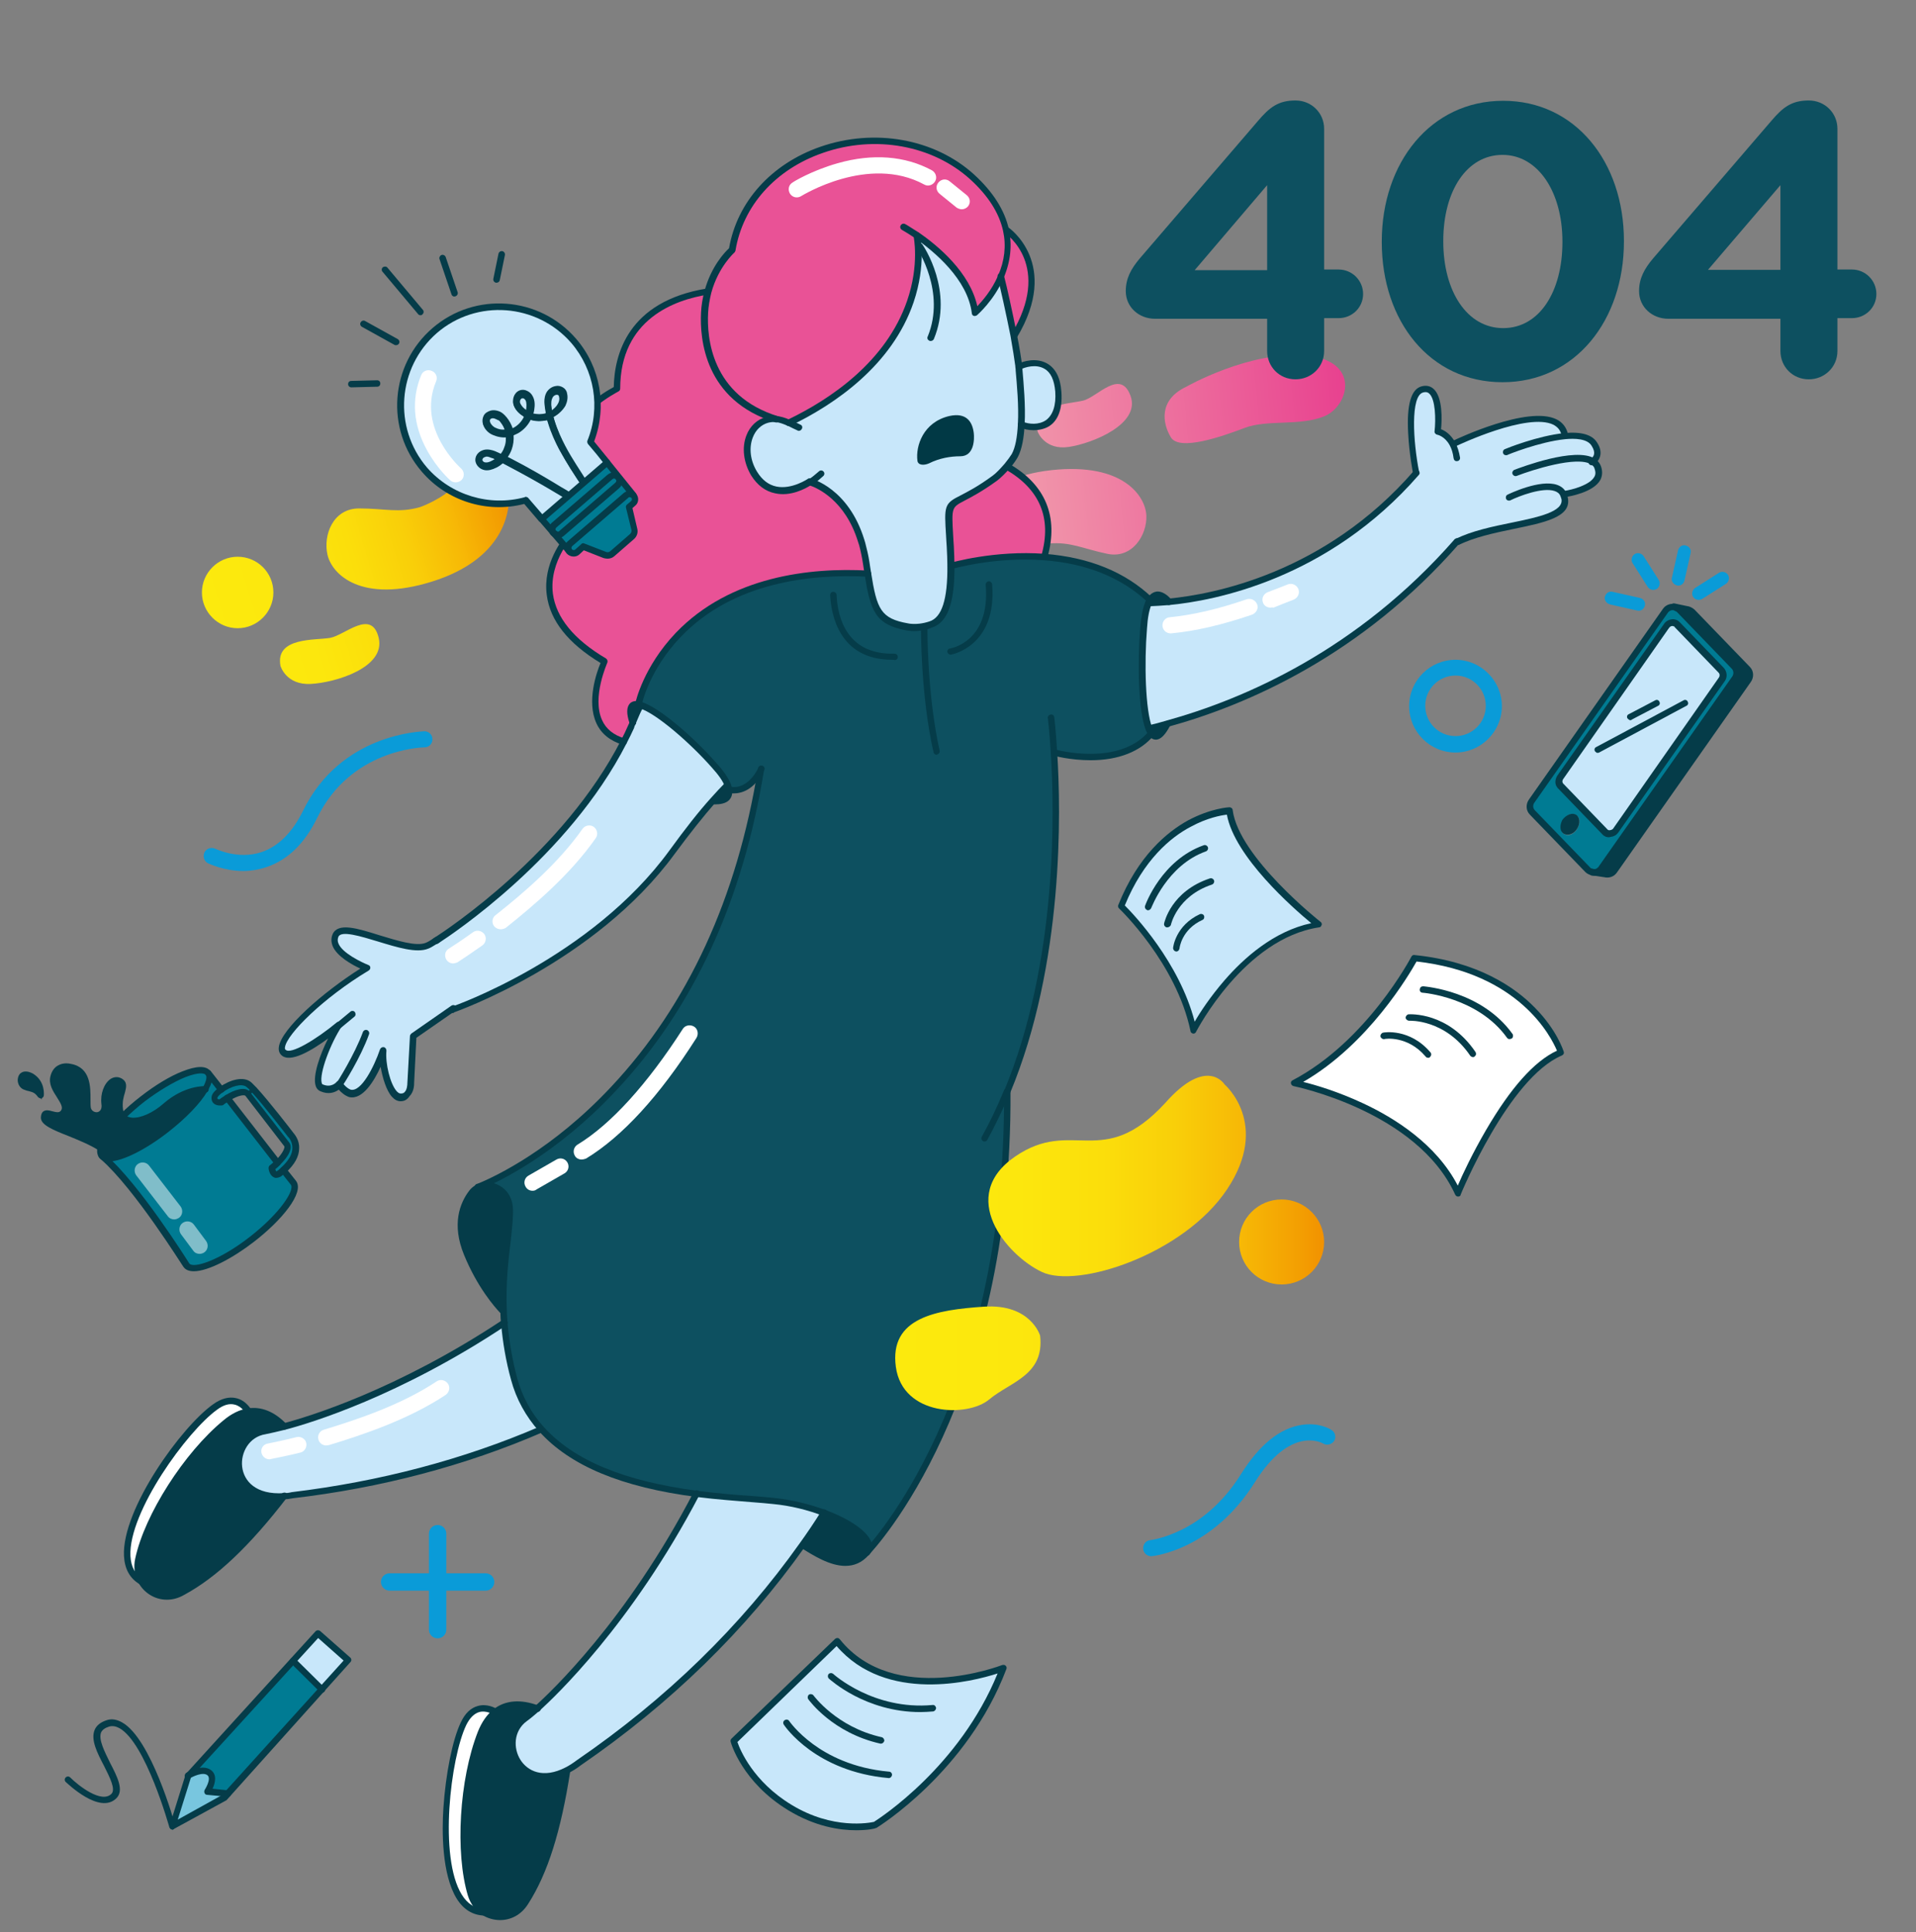 <?xml version="1.0" encoding="utf-8"?>
<!-- Generator: Adobe Illustrator 26.1.0, SVG Export Plug-In . SVG Version: 6.00 Build 0)  -->
<svg version="1.1" id="Calque_1" xmlns="http://www.w3.org/2000/svg" xmlns:xlink="http://www.w3.org/1999/xlink" x="0px" y="0px"
	 viewBox="0 0 595 600" style="enable-background:new 0 0 595 600;" xml:space="preserve">
<rect x="0" y="0" width="595" height="600" fill="#808080" stroke="none"/>
<style type="text/css">
	.st0{fill:url(#SVGID_1_);}
	.st1{fill:#0A9BD8;}
	.st2{fill:#C8E7FA;}
	.st3{fill:#053C49;}
	.st4{fill:#007B93;}
	.st5{fill:#78C6DF;}
	.st6{opacity:0.5;fill:#FFFFFF;enable-background:new    ;}
	.st7{fill:url(#SVGID_00000000223330980205673420000001922438400059270830_);}
	.st8{fill:#0D5060;}
	.st9{fill:#E95296;}
	.st10{fill:#013945;}
	.st11{fill:#FFFFFF;}
	.st12{fill:url(#SVGID_00000023969635717227854720000012079404104891255728_);}
</style>
<linearGradient id="SVGID_1_" gradientUnits="userSpaceOnUse" x1="497.17" y1="150" x2="598.173" y2="150" gradientTransform="matrix(0.957 -0.289 -0.289 -0.957 -366.475 484.161)">
	<stop  offset="0" style="stop-color:#FCEA0D"/>
	<stop  offset="0.287" style="stop-color:#FCE70D"/>
	<stop  offset="0.483" style="stop-color:#FBDE0B"/>
	<stop  offset="0.651" style="stop-color:#F9CF09"/>
	<stop  offset="0.804" style="stop-color:#F7B906"/>
	<stop  offset="0.946" style="stop-color:#F39E02"/>
	<stop  offset="1" style="stop-color:#F29100"/>
</linearGradient>
<path class="st0" d="M84.9,184c0,6.1-5,11.1-11.1,11.1s-11.1-5-11.1-11.1s5-11.1,11.1-11.1S84.9,177.8,84.9,184z M87.1,206.8
	c0,0,1.7,6,9.4,5.6s23.3-5.1,21.1-14.3s-10.5-0.8-15.1,0S85.4,197.8,87.1,206.8z M111.5,157.9c-8.1,0-11.2,8.3-9.8,14.4
	c1.4,6.1,10.5,15.2,32.5,8.3s24.7-21.5,23.7-28.8s-11.9-6.1-16.2-1.4c-4.3,4.7-11.3,7.1-11.3,7.1
	C123.7,159.4,119.6,157.9,111.5,157.9z"/>
<g>
	<path class="st1" d="M135.9,508.8L135.9,508.8c-1.5,0-2.7-1.2-2.7-2.7v-29.8c0-1.5,1.2-2.7,2.7-2.7l0,0c1.5,0,2.7,1.2,2.7,2.7v29.8
		C138.6,507.6,137.4,508.8,135.9,508.8z"/>
	<path class="st1" d="M118.3,491.3L118.3,491.3c0-1.5,1.2-2.7,2.7-2.7h29.8c1.5,0,2.7,1.2,2.7,2.7l0,0c0,1.5-1.2,2.7-2.7,2.7H121
		C119.6,494,118.3,492.8,118.3,491.3z"/>
</g>
<g>
	<g>
		<path class="st2" d="M311.5,518.2c-12.1,32-39.7,48.7-39.7,48.7s-12.3,3.2-26.5-5.4c-14.2-8.6-17.4-20.7-17.4-20.7l32.1-30.9
			C277.4,531.7,311.5,518.2,311.5,518.2z"/>
		<path class="st3" d="M266,567.9c-5,0-12.7-1.1-20.9-6c-14.2-8.6-17.6-20.9-17.7-21c0-0.2,0-0.4,0.1-0.5l32.1-30.9
			c0.1-0.1,0.2-0.2,0.4-0.1c0.1,0,0.3,0.1,0.4,0.2c17.1,21.3,50.7,8.3,51,8.1c0.2-0.1,0.4,0,0.5,0.1s0.2,0.3,0.1,0.5
			c-12,31.8-39.7,48.8-39.9,48.9c0,0-0.1,0-0.1,0.1C271.8,567.3,269.6,567.9,266,567.9z M228.4,540.9c0.6,1.8,4.5,12.5,17.1,20.1
			c13.3,8,25,5.6,26,5.4c1.5-0.9,27.3-17.3,39.1-47.4c-5.9,2-34.9,10.8-50.8-8.4L228.4,540.9z"/>
	</g>
	<path class="st3" d="M265.9,568.4c-5.1,0-12.7-1.1-21.1-6.2c-14.3-8.7-17.8-20.8-17.9-21.3c-0.1-0.4,0-0.7,0.3-1l32.1-30.9
		c0.2-0.2,0.5-0.3,0.8-0.3s0.5,0.2,0.7,0.4c16.8,21,50.1,8.1,50.4,8c0.4-0.1,0.8-0.1,1.1,0.2s0.4,0.7,0.2,1.1
		c-12.1,31.9-39.9,49-40.2,49.2c-0.1,0.1-0.2,0.1-0.3,0.1C271.8,567.9,269.5,568.4,265.9,568.4z M229,541
		c0.8,2.4,4.9,12.3,16.8,19.5c12.8,7.8,24.2,5.6,25.6,5.3c2-1.3,26.6-17.2,38.4-46.1c-7.7,2.5-34.6,9.4-50-8.5L229,541z"/>
	<path class="st3" d="M285.8,531.7c-17,0-27.9-10-28.4-10.4c-0.4-0.4-0.4-1-0.1-1.4c0.4-0.4,1-0.4,1.4-0.1
		c0.1,0.1,12.5,11.4,30.9,9.7c0.6-0.1,1,0.4,1.1,0.9c0,0.5-0.4,1-0.9,1.1C288.4,531.6,287.1,531.7,285.8,531.7z"/>
	<path class="st3" d="M273.6,541.5c-0.1,0-0.1,0-0.2,0c-14.8-3.3-22.1-13.4-22.4-13.8c-0.3-0.4-0.2-1.1,0.2-1.4
		c0.4-0.3,1.1-0.2,1.4,0.2c0.1,0.1,7.2,9.9,21.2,13c0.5,0.1,0.9,0.7,0.8,1.2C274.4,541.2,274,541.5,273.6,541.5z"/>
	<path class="st3" d="M276,552.2C276,552.2,275.9,552.2,276,552.2c-22.7-2-32.2-16-32.6-16.6c-0.3-0.5-0.2-1.1,0.3-1.4
		c0.5-0.3,1.1-0.2,1.4,0.3c0,0,2.4,3.5,7.3,7.1c4.6,3.4,12.4,7.6,23.7,8.6c0.5,0,1,0.5,0.9,1.1C276.9,551.8,276.5,552.2,276,552.2z"
		/>
</g>
<g>
	<g>
		<polygon class="st2" points="108.2,515.6 100,524.7 91,515.8 98.8,507.3 		"/>
		<path class="st3" d="M100,525.2c-0.1,0-0.3-0.1-0.4-0.1l-9-8.9c-0.2-0.2-0.2-0.5,0-0.7l7.8-8.5c0.2-0.2,0.5-0.2,0.7,0l9.4,8.3
			c0.1,0.1,0.2,0.2,0.2,0.3s0,0.3-0.1,0.4l-8.2,9.1C100.3,525.2,100.1,525.2,100,525.2L100,525.2z M91.7,515.8l8.3,8.2l7.5-8.3
			l-8.7-7.7L91.7,515.8z"/>
	</g>
	<g>
		<path class="st4" d="M100,524.7L70.8,557l-6.4-0.6c0,0,2.9-4.1,0.6-5.8c-2.3-1.7-6.6,0.9-6.6,0.9L91,515.8L100,524.7z"/>
		<path class="st3" d="M70.8,557.5L70.8,557.5l-6.4-0.6c-0.2,0-0.3-0.1-0.4-0.3s-0.1-0.3,0-0.5c0,0,2.6-3.7,0.7-5.1
			c-2-1.5-6,0.9-6,0.9c-0.2,0.1-0.5,0.1-0.6-0.1c-0.2-0.2-0.2-0.5,0-0.7l32.5-35.6c0.1-0.1,0.2-0.2,0.4-0.2c0.1,0,0.3,0,0.4,0.1
			l9,8.9c0.2,0.2,0.2,0.5,0,0.7l-29.1,32.3C71.1,557.5,71,557.5,70.8,557.5z M65.3,556l5.3,0.5l28.7-31.7l-8.3-8.2L60.5,550
			c1.5-0.5,3.5-0.8,4.8,0.2C67.4,551.7,66.1,554.6,65.3,556z"/>
	</g>
	<g>
		<path class="st5" d="M70.8,557l-1.2,1.3l-16.1,8.8l4.9-15.7c0,0,4.3-2.6,6.6-0.9c2.3,1.7-0.6,5.8-0.6,5.8L70.8,557z"/>
		<path class="st3" d="M53.6,567.7c-0.1,0-0.2,0-0.3-0.1c-0.2-0.1-0.2-0.3-0.2-0.5l4.9-15.7c0-0.1,0.1-0.2,0.2-0.3
			c0.2-0.1,4.6-2.8,7.1-0.9c2,1.5,0.7,4.5,0,5.8l5.6,0.6c0.2,0,0.3,0.1,0.4,0.3s0,0.4-0.1,0.5l-1.2,1.3l-0.1,0.1l-16.1,8.8
			C53.8,567.7,53.7,567.7,53.6,567.7z M58.9,551.8l-4.4,14.4l14.9-8.2l0.5-0.5l-5.4-0.5c-0.2,0-0.3-0.1-0.4-0.3s-0.1-0.3,0-0.5
			c0,0,2.6-3.7,0.7-5.1C63,549.6,59.6,551.4,58.9,551.8z"/>
	</g>
	<path class="st3" d="M53.6,568.2c-0.2,0-0.4-0.1-0.6-0.2c-0.3-0.3-0.4-0.7-0.3-1.1l4.9-15.7c0-0.1,0.1-0.3,0.2-0.4L98,506.6
		c0.4-0.4,1-0.4,1.4-0.1l9.4,8.3c0.2,0.2,0.3,0.4,0.3,0.7s-0.1,0.5-0.3,0.7L70.4,559c-0.1,0.1-0.2,0.2-0.3,0.2L54,568
		C53.9,568.1,53.8,568.2,53.6,568.2z M59.3,552l-4.1,13.1l13.7-7.6l37.8-41.8l-7.9-7L59.3,552z"/>
	<path class="st3" d="M53.6,568.2c-0.4,0-0.8-0.3-1-0.7c-0.1-0.3-7.3-26.2-15.5-30.8c-1.1-0.6-2.2-0.8-3.2-0.5
		c-1.3,0.4-2.1,1-2.5,1.8c-0.9,2.2,1.1,6,2.8,9.5c2.3,4.4,4.4,8.6,1.9,11c-5.2,5.1-15.2-4.7-15.7-5.1c-0.4-0.4-0.4-1,0-1.4
		s1-0.4,1.4,0c2.5,2.5,9.7,8.2,12.8,5.1c1.4-1.4-0.5-5.1-2.3-8.7c-2.1-4-4.2-8.1-2.9-11.2c0.6-1.4,1.9-2.4,3.8-3
		c1.5-0.5,3.1-0.2,4.7,0.7c9,5,16.2,30.9,16.5,32c0.1,0.5-0.2,1.1-0.7,1.2C53.8,568.2,53.7,568.2,53.6,568.2z"/>
	<path class="st3" d="M100,525.7c-0.3,0-0.5-0.1-0.7-0.3l-9-8.9c-0.4-0.4-0.4-1,0-1.4s1-0.4,1.4,0l9,8.9c0.4,0.4,0.4,1,0,1.4
		C100.5,525.6,100.2,525.7,100,525.7z"/>
	<path class="st3" d="M70.8,558L70.8,558l-6.5-0.6c-0.4,0-0.7-0.3-0.8-0.6s-0.1-0.7,0.1-1c0,0,2.2-3.4,0.8-4.5s-4.5,0.4-5.5,1
		c-0.5,0.3-1.1,0.1-1.4-0.3c-0.3-0.5-0.1-1.1,0.3-1.4c0.5-0.3,5-2.9,7.7-0.9c1.9,1.4,1.4,3.9,0.5,5.8l4.8,0.5
		c0.5,0.1,0.9,0.5,0.9,1.1C71.8,557.6,71.4,558,70.8,558z"/>
</g>
<g>
	<path class="st2" d="M381.8,251.8c1.9,15.2,27.7,35.4,27.7,35.4c-24,3.6-38.8,32.8-38.8,32.8c-4.5-21.7-22.5-38.6-22.5-38.6
		C359.7,252.5,381.8,251.8,381.8,251.8z"/>
	<path class="st3" d="M370.6,321h-0.1c-0.4-0.1-0.8-0.4-0.8-0.8c-4.4-21.1-22-37.9-22.2-38.1c-0.3-0.3-0.4-0.7-0.2-1.1
		c6.1-15.2,15.1-22.6,21.6-26.2c7.1-3.8,12.7-4.1,12.9-4.1c0.5,0,1,0.4,1,0.9c1.9,14.6,27,34.5,27.3,34.7s0.5,0.7,0.3,1
		c-0.1,0.4-0.4,0.7-0.8,0.7c-23.2,3.5-37.9,32-38.1,32.3C371.3,320.8,371,321,370.6,321z M349.3,281.2c2.8,2.8,16.9,17.6,21.7,36.1
		c1.6-2.8,4.8-7.7,9.3-12.9c5.9-6.8,15.2-15.2,26.9-17.7c-5.7-4.7-23.8-20.6-26.2-33.7c-1.8,0.2-6.2,1-11.3,3.8
		C363.6,260,355.1,267,349.3,281.2z"/>
	<path class="st3" d="M356.5,282.7c-0.1,0-0.2,0-0.3-0.1c-0.5-0.2-0.8-0.8-0.6-1.3c0.2-0.6,5.2-14.2,18.2-18.8
		c0.5-0.2,1.1,0.1,1.3,0.6c0.2,0.5-0.1,1.1-0.6,1.3c-12.1,4.3-16.9,17.5-17,17.6C357.3,282.4,356.9,282.7,356.5,282.7z"/>
	<path class="st3" d="M362.5,288c-0.1,0-0.1,0-0.2,0c-0.5-0.1-0.9-0.6-0.8-1.2c0.1-0.4,2.2-10,14.2-14c0.5-0.2,1.1,0.1,1.3,0.6
		s-0.1,1.1-0.6,1.3c-10.9,3.6-12.8,12.5-12.8,12.6C363.4,287.7,362.9,288,362.5,288z"/>
	<path class="st3" d="M365.3,295.5h-0.1c-0.5-0.1-0.9-0.5-0.9-1.1c0-0.3,0.8-7,8.3-10.5c0.5-0.2,1.1,0,1.3,0.5
		c0.2,0.5,0,1.1-0.5,1.3c-6.4,2.9-7.1,8.6-7.1,8.8C366.2,295.1,365.8,295.5,365.3,295.5z"/>
</g>
<g>
	<g>
		<path class="st3" d="M9.7,334.2c-3.5-2.1-4,2.2-2.1,3.2c1.9,0.9,3.4,0.4,5,2.8C12.6,340.1,13.2,336.2,9.7,334.2z"/>
		<path class="st3" d="M12.9,341.5l-0.7-1.1c-1-1.5-1.9-1.7-3-2c-0.5-0.1-1.1-0.3-1.8-0.6c-0.8-0.4-1.3-1.3-1.4-2.3
			c0-0.9,0.3-1.7,1-2.1c0.5-0.3,1.5-0.5,2.9,0.3c3.7,2.2,3.2,6.3,3.2,6.4L12.9,341.5z M8,334.1c-0.2,0-0.4,0-0.5,0.1
			c-0.3,0.2-0.5,0.7-0.5,1.2c0,0.6,0.3,1.2,0.8,1.4c0.6,0.3,1.1,0.4,1.6,0.5c0.9,0.2,1.8,0.5,2.7,1.3c-0.1-1.2-0.7-3-2.7-4.1l0,0
			C8.9,334.3,8.4,334.1,8,334.1z"/>
	</g>
	<g>
		<path class="st3" d="M13.7,347.3c0.1,2.8,11.8,5.4,17.6,9.3c1.4,1,2.5,2,2.9,3.2c3.8-0.2,10.7-3.5,17.7-8.9
			c5.5-4.3,9.8-8.9,11.9-12.4c0,0-6.1-0.4-12.3,5.1c-5.2,4.6-11.2,6-13.4,3.3c-0.4-0.5-0.7-1.3-0.8-2.2c-0.6-5.3,2.5-7.5,0.1-8.8
			s-5.2,2.4-4.7,7s-4.7,4.5-5.3,1.4c-0.6-3.1,1.5-11.7-5.5-12.9c0,0-4-1.1-5.1,2.9c-1.1,4.1,5.2,8.1,3.2,11
			C17.9,348.3,13.6,343.8,13.7,347.3z"/>
		<path class="st3" d="M33.8,360.2l-0.1-0.3c-0.3-1-1.2-1.9-2.7-2.9c-2.4-1.7-6.1-3.1-9.3-4.4c-4.7-1.9-8.4-3.4-8.5-5.3l0,0
			c0-0.8,0.2-1.3,0.6-1.6c0.6-0.5,1.5-0.3,2.4,0c1.5,0.4,2.6,0.6,3.4-0.5c0.8-1.2-0.2-2.8-1.3-4.6c-1.2-1.9-2.6-4-2-6.3
			c0.4-1.3,1.1-2.3,2.1-2.9c1.7-0.9,3.6-0.4,3.6-0.4c5.7,1,5.7,6.7,5.7,10.5c0,1.1,0,2.1,0.1,2.7c0.3,1.3,1.5,1.9,2.6,1.8
			c1-0.2,2-1,1.7-3c-0.3-3.1,0.7-6.1,2.6-7.3c0.9-0.6,2-0.7,2.9-0.2c1.7,0.9,1.3,2.2,0.8,3.8c-0.4,1.4-0.9,3-0.6,5.4
			c0.1,0.8,0.3,1.4,0.7,1.9c0.6,0.7,1.4,1.1,2.5,1.1c2.8,0.2,6.7-1.5,10.1-4.5c6.3-5.6,12.4-5.2,12.7-5.2l0.8,0.1l-0.4,0.7
			c-2.2,3.7-6.7,8.4-12.1,12.5c-6.9,5.3-13.9,8.9-18,9L33.8,360.2z M14.2,347.3c0,1.2,4.2,2.9,7.8,4.4c3.3,1.3,7,2.8,9.5,4.5
			c1.5,1,2.4,2,2.9,3.1c3.9-0.3,10.6-3.8,17-8.8c4.9-3.8,9.1-8,11.3-11.5c-1.9,0.1-6.5,0.9-11.1,5c-3.6,3.2-7.8,5-10.9,4.8
			c-1.4-0.1-2.5-0.6-3.2-1.5c-0.5-0.7-0.8-1.5-0.9-2.4c-0.3-2.5,0.3-4.4,0.7-5.8c0.5-1.7,0.6-2.2-0.3-2.7c-0.6-0.3-1.2-0.3-1.9,0.2
			c-1.3,0.9-2.5,3.4-2.1,6.4c0.3,2.7-1.2,3.9-2.6,4.1c-1.5,0.2-3.3-0.7-3.7-2.6c-0.1-0.8-0.1-1.8-0.1-2.9c0-3.9,0-8.7-4.9-9.5
			c-0.1,0-1.6-0.4-2.9,0.3c-0.8,0.4-1.3,1.2-1.6,2.3c-0.5,1.8,0.7,3.7,1.9,5.5c1.2,1.9,2.5,3.9,1.3,5.7c-1.2,1.7-3.1,1.3-4.4,0.9
			c-0.6-0.2-1.3-0.3-1.5-0.2C14.3,346.6,14.2,346.9,14.2,347.3L14.2,347.3z"/>
	</g>
	<g>
		<path class="st4" d="M34.1,359.7c-0.8,0-1.5-0.1-2-0.4c10.7,9.3,25.8,33.6,25.8,33.6c2,2.6,11.1-1,20.3-8.1
			c9.1-7.1,14.9-14.9,12.9-17.6l-3.1-3.9c-0.4,0.4-0.9,0.8-1.4,1.2c-1.8,1.3-2.2-1.8-2.2-1.8c0.7-0.5,1.3-1.1,1.9-1.6L70.7,341
			c-0.7,0.4-1.4,0.9-2,1.4c0,0-2.2,0.4-2-1.6c0.1-0.6,0.9-1.5,2.1-2.4l-4-5.1c0.8,1,0.4,2.9-1,5.2c-2.1,3.5-6.4,8.1-11.9,12.4
			C44.8,356.2,37.9,359.6,34.1,359.7z"/>
		<path class="st3" d="M60.2,394.3c-1.3,0-2.2-0.3-2.7-1c-0.2-0.3-15.3-24.4-25.7-33.5l0.6-0.8c0.4,0.2,1,0.3,1.8,0.3
			c3.8-0.2,10.8-3.7,17.4-8.8c5.3-4.1,9.7-8.6,11.8-12.3c1.3-2.2,1.6-3.8,1-4.6l0,0l0.8-0.6l0,0l4.3,5.5l-0.4,0.3
			c-1.2,0.9-1.8,1.7-1.9,2c0,0.4,0,0.6,0.2,0.8c0.3,0.3,0.8,0.3,1.1,0.3c0.7-0.5,1.3-1,2-1.3l0.4-0.2L87,361.2l-0.3,0.3
			c-0.5,0.5-1.1,1-1.7,1.5c0.1,0.5,0.4,1.2,0.7,1.4c0.2,0.1,0.4,0,0.7-0.2c0.5-0.4,0.9-0.8,1.4-1.1l0.4-0.4l3.4,4.4
			c1.9,2.5-2,9.8-13,18.3C70.3,391.5,63.9,394.3,60.2,394.3z M33.8,360.2c10.5,10,24.4,32.2,24.5,32.5c1.6,2,10-0.8,19.5-8.2
			c9.5-7.4,14.4-14.8,12.8-16.9l-2.7-3.5c-0.3,0.3-0.7,0.6-1,0.8c-0.8,0.5-1.3,0.5-1.7,0.3c-1.1-0.5-1.3-2.2-1.3-2.4v-0.3l0.2-0.2
			c0.5-0.4,1-0.8,1.5-1.3l-15-19.4c-0.5,0.3-1.1,0.7-1.6,1.1l-0.1,0.1h-0.1c-0.1,0-1.3,0.2-2.1-0.5c-0.3-0.3-0.6-0.8-0.5-1.6
			c0.1-0.9,1.1-1.8,1.9-2.4l-2.4-3.1c-0.1,1-0.6,2.2-1.4,3.5c-2.2,3.7-6.7,8.4-12.1,12.5c-6.9,5.3-13.9,8.9-18,9l0,0
			C34,360.2,33.9,360.2,33.8,360.2z"/>
	</g>
	<g>
		<path class="st4" d="M38.3,346.6l-0.3,0.2c2.2,2.7,8.2,1.3,13.4-3.3c6.2-5.5,12.3-5.1,12.3-5.1c1.4-2.3,1.8-4.1,1-5.2
			c-2-2.6-11.1,1-20.3,8.1C42.1,343.1,40.1,344.9,38.3,346.6z"/>
		<path class="st3" d="M41.4,348.7c-0.2,0-0.4,0-0.6,0c-1.4-0.1-2.5-0.6-3.2-1.5l-0.3-0.4l0.6-0.5c1.9-1.9,4-3.7,6.2-5.4
			c4.5-3.5,9.1-6.2,12.9-7.7c4.1-1.6,6.9-1.7,8-0.2c0.9,1.2,0.6,3.2-0.9,5.7l-0.2,0.3h-0.3c-0.1,0-6-0.3-12,5
			C48.3,346.9,44.4,348.7,41.4,348.7z M38.8,346.9c0.5,0.5,1.3,0.7,2.2,0.8c2.8,0.2,6.7-1.5,10.1-4.5c5.5-4.9,10.8-5.2,12.3-5.2
			c0,0,0,0,0.1,0c1.2-2,1.5-3.6,0.9-4.4c-0.8-1-3.4-0.8-6.9,0.5c-3.8,1.5-8.3,4.2-12.7,7.6C42.6,343.3,40.6,345.1,38.8,346.9z"/>
	</g>
	<g>
		<path class="st4" d="M70.7,341c2.8-1.7,5.4-2.3,6.2-1.3v0.1l1.9-1.4c-0.6-0.6-1-1.1-1.4-1.4c-2.1-1.8-6.2-0.3-8.7,1.5
			c-1.2,0.9-2,1.8-2.1,2.4c-0.2,2,2,1.6,2,1.6C69.3,341.8,70,341.4,70.7,341z"/>
		<path class="st3" d="M68.2,342.9c-0.5,0-1.1-0.1-1.6-0.5c-0.3-0.3-0.6-0.8-0.5-1.6c0.1-1,1.5-2.2,2.3-2.7c2.4-1.7,6.9-3.6,9.3-1.5
			c0.4,0.3,0.9,0.9,1.5,1.5l0.4,0.4l-2.7,2.1l-0.3-0.4c-0.6-0.7-2.8-0.4-5.6,1.3l0,0c-0.7,0.4-1.3,0.8-2,1.4l-0.1,0.1h-0.1
			C68.7,342.9,68.5,342.9,68.2,342.9z M74.9,336.5c-1.8,0-4.1,1-5.9,2.2c-1.2,0.9-1.8,1.7-1.9,2c0,0.4,0,0.6,0.2,0.8
			c0.3,0.3,0.8,0.3,1.1,0.3c0.7-0.5,1.3-1,2-1.3c2.9-1.8,5.4-2.3,6.5-1.5l1.1-0.8c-0.4-0.4-0.7-0.8-1-1
			C76.5,336.7,75.7,336.5,74.9,336.5z"/>
	</g>
	<g>
		<path class="st4" d="M76.9,339.7L89,355.4c0.8,1-0.4,3.4-2.8,5.7c-0.6,0.5-1.2,1.1-1.9,1.6c0,0,0.4,3.1,2.2,1.8
			c0.5-0.4,1-0.8,1.4-1.2c7.1-6.4,2.3-10.9,2.3-10.9s-7.6-9.9-11.5-14.1L76.9,339.7z"/>
		<path class="st3" d="M85.7,365.3c-0.2,0-0.4-0.1-0.5-0.1c-1.1-0.5-1.3-2.2-1.3-2.4v-0.3l0.2-0.2c0.7-0.5,1.3-1,1.8-1.6
			c2.5-2.4,3.3-4.4,2.8-5l-12.4-16.1l2.6-2l0.3,0.3c3.9,4.2,11.4,14,11.5,14.1c0,0,1.7,1.7,1.7,4.4c0,2.4-1.4,4.8-4,7.2
			c-0.4,0.4-0.9,0.8-1.5,1.2C86.4,365.2,86,365.3,85.7,365.3z M84.9,362.9c0.1,0.5,0.4,1.2,0.7,1.4c0.2,0.1,0.4,0,0.7-0.2
			c0.5-0.4,0.9-0.8,1.4-1.1c2.4-2.2,3.7-4.4,3.7-6.5c0-2.3-1.4-3.7-1.4-3.7c-0.1-0.2-7.3-9.4-11.2-13.8l-1.1,0.8l11.8,15.3
			c1.2,1.5-0.7,4.3-2.8,6.4C86.1,362,85.5,362.5,84.9,362.9z"/>
	</g>
	<path class="st3" d="M33.9,360.7c-1,0-1.7-0.2-2.3-0.5c-0.3-0.2-0.6-0.4-0.8-0.7c-0.6-0.8-0.8-1.9-0.5-3.2c0.1-0.5,0.7-0.9,1.2-0.7
		c0.5,0.1,0.9,0.7,0.7,1.2c-0.1,0.5-0.2,1.1,0.1,1.5c0.1,0.1,0.2,0.2,0.3,0.2c0.2,0.1,0.7,0.3,1.5,0.2c3.7-0.1,10.6-3.6,17.1-8.7
		c5.2-4,9.6-8.6,11.7-12.1c1.3-2.3,1.4-3.6,1-4.1c-0.5-0.6-2.4-0.8-6.3,0.7c-3.7,1.5-8.2,4.2-12.6,7.5c-2.2,1.7-4.2,3.5-6.1,5.3
		c-0.4,0.4-1,0.4-1.4,0s-0.4-1,0-1.4c1.9-1.9,4-3.7,6.2-5.4c4.5-3.5,9.1-6.3,13-7.8c4.3-1.7,7.3-1.8,8.6-0.1
		c1.1,1.4,0.8,3.5-0.9,6.3c-2.2,3.8-6.8,8.5-12.2,12.7c-6.9,5.4-14.1,9-18.2,9.1C34.1,360.7,34,360.7,33.9,360.7z"/>
	<path class="st3" d="M60.2,394.8c-1.4,0-2.5-0.4-3.1-1.2c0,0,0-0.1-0.1-0.1c-0.2-0.2-15.2-24.3-25.6-33.4c-0.2-0.2-0.3-0.3-0.5-0.5
		c-0.4-0.4-0.5-1-0.1-1.4s1-0.5,1.4-0.1c0.2,0.2,0.4,0.3,0.6,0.5c10.5,9.2,25,32.2,26,33.8c1.3,1.6,9.3-0.9,18.8-8.3
		c9.6-7.5,14-14.6,12.7-16.2l-3.1-3.9c-0.3-0.4-0.3-1.1,0.2-1.4c0.4-0.3,1.1-0.3,1.4,0.2l3.1,3.9c2.8,3.6-4.4,12.3-13.1,19
		C72.2,390.8,64.6,394.8,60.2,394.8z"/>
	<path class="st3" d="M86.2,362.1c-0.3,0-0.6-0.1-0.8-0.4l-15.6-20.1c-0.1-0.1-0.1-0.2-0.2-0.4c-0.1-0.5,0.2-1.1,0.7-1.2
		c0.4-0.1,0.9,0.1,1.1,0.4L87,360.5c0.3,0.4,0.3,1.1-0.2,1.4C86.7,362,86.5,362.1,86.2,362.1z"/>
	<path class="st3" d="M68.7,339.4c-0.3,0-0.6-0.1-0.8-0.4l-4-5.1c-0.3-0.4-0.3-1.1,0.2-1.4c0.4-0.3,1.1-0.3,1.4,0.2l4,5.1
		c0.3,0.4,0.3,1.1-0.2,1.4C69.1,339.3,68.9,339.4,68.7,339.4z"/>
	<path class="st3" d="M85.7,365.8c-0.3,0-0.5-0.1-0.7-0.2c-1.3-0.6-1.6-2.5-1.6-2.8s0.1-0.7,0.4-0.9c0.6-0.5,1.2-1,1.8-1.5
		c2.4-2.4,2.9-4.1,2.7-4.4l-12.1-15.7c-0.3-0.3-2-0.3-4.9,1.5c-0.6,0.4-1.3,0.8-1.9,1.3c-0.1,0.1-0.3,0.2-0.5,0.2s-1.6,0.2-2.5-0.6
		c-0.4-0.3-0.8-1-0.7-2c0.1-1.2,1.4-2.3,2.5-3.1c3.1-2.2,7.5-3.6,9.9-1.4c0.4,0.4,0.9,0.9,1.5,1.5c3.8,4.1,10.9,13.3,11.5,14.1
		c0.3,0.4,1.9,2.1,1.8,4.8c0,2.5-1.4,5.1-4.2,7.6l0,0c-0.5,0.4-1,0.8-1.5,1.2C86.6,365.7,86.1,365.8,85.7,365.8z M85.8,363.9
		L85.8,363.9L85.8,363.9z M85.5,363.1c0.1,0.3,0.2,0.6,0.3,0.7c0,0,0.1-0.1,0.2-0.1c0.5-0.3,0.9-0.7,1.3-1.1l0,0
		c2.3-2.1,3.5-4.1,3.5-6.1c0-2.1-1.2-3.3-1.3-3.4l-0.1-0.1c-0.1-0.1-7.6-9.9-11.4-14c-0.5-0.6-1-1.1-1.4-1.4
		c-1.5-1.3-4.9-0.2-7.4,1.6c-1.3,0.9-1.6,1.5-1.7,1.7c0,0.2,0,0.3,0.1,0.4s0.4,0.1,0.6,0.1c0.6-0.5,1.3-0.9,1.9-1.3
		c2.7-1.7,6.1-2.8,7.5-1l12.2,15.7c1.2,1.5,0.1,4.1-2.9,7C86.5,362.3,86,362.7,85.5,363.1z"/>
	<path class="st3" d="M34.1,360.7c-0.4,0-0.8-0.3-0.9-0.7c-0.3-0.9-1.1-1.8-2.5-2.7c-2.4-1.6-6-3.1-9.2-4.4c-5.1-2-8.7-3.5-8.8-5.7
		c0-0.3,0-1.4,0.7-2c0.8-0.6,1.8-0.4,2.8-0.1c1.5,0.4,2.3,0.5,2.8-0.3c0.6-0.9-0.1-2.1-1.3-4c-1.3-2-2.7-4.2-2-6.7
		c0.4-1.5,1.2-2.6,2.3-3.2c1.7-1,3.6-0.6,4-0.5c6.2,1.1,6.1,7.3,6.1,11c0,1,0,2,0.1,2.6c0.2,1,1.2,1.5,2,1.4c1-0.2,1.5-1.1,1.3-2.5
		c-0.4-3.2,0.8-6.4,2.8-7.8c1.1-0.7,2.3-0.8,3.4-0.2c2,1.1,1.5,2.8,1.1,4.4c-0.4,1.3-0.9,2.9-0.6,5.2c0.1,0.7,0.3,1.2,0.6,1.6
		c0.5,0.6,1.2,0.9,2.2,1c2.7,0.2,6.5-1.5,9.8-4.4c6.5-5.7,12.8-5.4,13.1-5.4c0.6,0,1,0.5,0.9,1.1c0,0.5-0.5,1-1.1,0.9l0,0
		c-0.1,0-5.8-0.3-11.6,4.9c-3.7,3.3-8,5.2-11.3,4.9c-1.5-0.1-2.7-0.7-3.6-1.7c-0.6-0.7-0.9-1.6-1-2.7c-0.3-2.6,0.3-4.6,0.7-6
		c0.5-1.7,0.4-1.8-0.1-2.1c-0.2-0.1-0.6-0.3-1.3,0.1c-1.2,0.8-2.2,3.1-1.9,5.9c0.3,2.9-1.3,4.4-3,4.7c-1.8,0.3-3.8-0.8-4.3-3
		c-0.2-0.8-0.2-1.8-0.2-3c0-4.5-0.3-8.3-4.5-9h-0.1c0,0-1.4-0.4-2.5,0.3c-0.6,0.4-1.1,1-1.3,2c-0.4,1.6,0.7,3.4,1.8,5.1
		c1.3,2,2.7,4.2,1.3,6.2c-1.4,2-3.6,1.5-5,1.1c-0.3-0.1-0.8-0.2-1.1-0.2c0,0.1,0,0.2,0,0.4c0.1,0.9,4.7,2.8,7.5,3.9
		c3.3,1.3,7,2.8,9.6,4.6c1.7,1.2,2.8,2.4,3.2,3.7c0.2,0.5-0.1,1.1-0.6,1.3C34.3,360.7,34.2,360.7,34.1,360.7z"/>
	<path class="st3" d="M12.6,341.1c-0.3,0-0.6-0.2-0.8-0.4c-0.9-1.3-1.6-1.5-2.7-1.8c-0.6-0.1-1.2-0.3-1.9-0.6
		c-1-0.5-1.6-1.5-1.7-2.7c0-1.1,0.4-2.1,1.2-2.5c0.6-0.4,1.8-0.6,3.5,0.3c4,2.4,3.4,6.8,3.4,6.9c-0.1,0.4-0.4,0.7-0.8,0.8
		C12.7,341.1,12.7,341.1,12.6,341.1z M8,334.6c-0.1,0-0.2,0-0.3,0.1c-0.2,0.1-0.3,0.4-0.3,0.7c0,0.5,0.2,0.9,0.5,1
		c0.5,0.2,1,0.4,1.5,0.5c0.6,0.1,1.2,0.3,1.8,0.6c-0.3-0.9-1-1.8-2.1-2.5C8.6,334.7,8.3,334.6,8,334.6z"/>
	<path class="st6" d="M62,389.4c-0.8,0-1.5-0.3-2-1l-3.8-5.1c-0.8-1.1-0.6-2.7,0.5-3.5s2.7-0.6,3.5,0.5l3.8,5.1
		c0.8,1.1,0.6,2.7-0.5,3.5C63.1,389.2,62.5,389.4,62,389.4z"/>
	<path class="st6" d="M54.1,378.7c-0.7,0-1.5-0.3-2-1L42.3,365c-0.8-1.1-0.6-2.7,0.5-3.5s2.7-0.6,3.5,0.5l9.8,12.7
		c0.8,1.1,0.6,2.7-0.5,3.5C55.1,378.5,54.6,378.7,54.1,378.7z"/>
</g>
<linearGradient id="SVGID_00000126307288802945506900000007798532073334265742_" gradientUnits="userSpaceOnUse" x1="759.568" y1="437.946" x2="883.056" y2="437.946" gradientTransform="matrix(0.996 -9.292417e-02 -9.292417e-02 -0.996 -419.152 655.074)">
	<stop  offset="0" style="stop-color:#F3A9B0"/>
	<stop  offset="1" style="stop-color:#E8418F"/>
</linearGradient>
<path style="fill:url(#SVGID_00000126307288802945506900000007798532073334265742_);" d="M336.4,124.4c4.4-1.1,11.6-10.1,14.7-1.4
	s-11.8,14.7-19.2,15.8c-7.4,1.1-9.6-4.6-9.6-4.6C319.8,125.6,331.9,125.5,336.4,124.4z M363.6,135.8c2.6,4.4,15.8-0.2,22.9-2.9
	c7.1-2.7,17-0.5,24.7-3.6c7.7-3.1,11.6-17.4-5.8-18.9s-37,9.7-37,9.7C359.7,124.2,361,131.5,363.6,135.8z M343.9,172
	c7.7,1.6,12.3-5.8,12.1-11.8s-7.1-16.6-29.4-14.2c-22.4,2.4-27.8,15.7-28.2,22.9c-0.4,7.2,10.1,8.2,15.2,4.5
	c5-3.6,12.1-4.6,12.1-4.6C332.5,168.2,336.2,170.4,343.9,172z"/>
<path class="st1" d="M452,233.7c-8,0-14.4-6.5-14.4-14.4c0-8,6.5-14.4,14.4-14.4s14.4,6.5,14.4,14.4S459.9,233.7,452,233.7z
	 M452,209.8c-5.2,0-9.4,4.2-9.4,9.4s4.2,9.4,9.4,9.4s9.4-4.2,9.4-9.4S457.2,209.8,452,209.8z"/>
<g>
	<g id="XMLID_00000094604551216067694360000017254869788535622064_">
		<g>
			<path class="st2" d="M494.5,143.4c0.6,0.4,1.1,0.9,1.4,1.6c2.9,6.4-9,8.4-10.4,8.6c0.2,0.3,0.3,0.7,0.4,1.2
				c1.5,8.1-21.3,7.4-33.4,13.5c-29.9,34.2-64.6,49.6-90,56.6c-2,0.5-3.9,1-5.7,1.5l0,0c-2.2-5.8-2.5-20.7-1.7-31.3
				c0.3-3.7,0.8-6.1,1.5-7.7c2.1-0.1,4.2-0.2,6.4-0.4c23.9-2.3,54-13.8,76.9-40.1c0,0-4.6-24,2-25.8c6.5-1.8,4.8,13,4.8,13
				s2.8,0.5,4.6,3.8l0.7-0.3c0,0,31.1-14.8,33.9-2.6v0.5c4.2-0.4,7.8,0.1,9.3,2.5C497.2,141.2,495.2,142.9,494.5,143.4z"/>
			<path class="st3" d="M357.5,227.8c-0.3-0.4-0.5-0.9-0.7-1.5l0,0c1.8-0.4,3.7-0.9,5.7-1.5l0,0C360.4,229,358.7,229.5,357.5,227.8z
				"/>
			<path class="st3" d="M357.1,186.3c2.4-4,5.9,0.6,5.9,0.6c-2.2,0.2-4.3,0.3-6.4,0.4C356.8,186.9,356.9,186.6,357.1,186.3z"/>
			<path class="st8" d="M216.5,463.9c-16.7-2.2-36.6-7-48.4-20.1c-3.8-4.3-6.8-9.4-8.5-15.6c-1.7-6.3-2.6-12.1-3.1-17.4
				c-0.1-1.2-0.2-2.3-0.2-3.5c-0.7-14.6,2.2-25.3,1.9-31.9c-0.2-5.4-5-8.1-8.7-7.1c9.3-3.9,71.5-33.3,87-129.5
				c-3.9,7.8-9.2,6.8-10.1,6.6l0,0c-0.1-0.4-0.2-0.9-0.4-1.4c-0.6-1.5-1.9-3.6-4.3-6.2c-6.9-7.8-17.6-17.1-22.8-18.6
				c-0.2-0.1-0.5-0.1-0.7-0.2l0.1-0.3c0,0,9.1-43.6,71.3-40.5c1.8,11.7,3.3,15,12.3,16.6c0.2,0,0.5,0.1,0.7,0.1
				c2.4,0.3,4.7-0.2,6.5-0.7c4.9-1.5,6.4-8.7,6.3-18.4c0,0,13.3-4,29.1-2.8c11,0.8,23.1,4.2,32.7,13.3c-0.2,0.3-0.3,0.6-0.5,1
				c-0.7,1.6-1.2,4-1.5,7.7c-0.8,10.7-0.5,25.6,1.7,31.3c0.2,0.6,0.5,1.1,0.7,1.5c-9.9,11.6-30.2,5.8-30.2,5.8h-0.1
				c1.3,20.4,1.8,66-14.5,105.4l0,0c0.6,95.9-41.8,141.2-43.7,143.2c2.9-3.5-3.5-8.7-13-12.3c-4.7-1.8-10.2-3.2-15.7-3.8
				C235.2,465.5,226.4,465.2,216.5,463.9z"/>
			<path class="st2" d="M328.7,121.4c0.9,11.5-7.4,12.3-11.6,10.4c0.3-5.8-0.3-12.3-0.7-17c0-0.3-0.1-0.7-0.1-1h0.1
				C319.1,112.4,327.8,110.3,328.7,121.4z"/>
			<path class="st9" d="M312.8,144.8c6,3.4,16.2,11.3,11.6,27.8v0.3c-15.7-1.2-29.1,2.8-29.1,2.8c0-1.9-0.1-3.8-0.2-5.9
				c0-0.8-0.1-1.6-0.1-2.3l0,0l0,0c-0.9-15.1-0.8-8,14-18.9C310.1,147.8,311.5,146.4,312.8,144.8z"/>
			<path class="st2" d="M251.6,149.8c0,0-11,7.7-17.3-2.5c-4.3-7-1.8-15.2,4-16.8c0.9-0.2,1.9-0.3,2.9-0.2c1.2,0.1,2.4,0.4,3.7,1
				c47.6-22.9,39.7-58.2,39.7-58.2c6,4.2,16.8,13,18.1,24.1c0,0,5-4.3,8-11c0.7,2.8,2.6,10.9,4,18.2c0.7,3.6,1.3,6.9,1.5,9.4
				c0,0.4,0.1,0.7,0.1,1c0.4,4.7,1,11.2,0.7,17c-0.2,3.9-0.8,7.4-2,9.8c-0.5,0.9-1.3,2.1-2.3,3.2c-1.3,1.5-2.8,3-3.9,3.8
				c-14.8,10.8-14.9,3.8-14,18.9l0,0c0,0.7,0.1,1.5,0.1,2.3c0.1,2,0.2,4,0.2,5.9c0.1,9.7-1.4,16.9-6.3,18.4c-1.8,0.6-4.1,1-6.5,0.7
				c-0.2,0-0.5-0.1-0.7-0.1c-9-1.7-10.5-4.9-12.3-16.6c-0.2-1-0.3-2-0.5-3.2c-0.3-2.2-0.7-4.1-1.2-5.9c-0.1-0.3-0.2-0.6-0.3-1
				C262.8,152.6,251.6,149.8,251.6,149.8z M293.4,138.7c8.2-1,5,0.3,5-4.3c0-1.4-0.2-1-1.9-0.5c-3.4,1.1,0,0-3.1-0.3
				c-4.4-0.5-2,1.1-2.1,2.9C291.2,140,287.9,139.4,293.4,138.7z"/>
			<path class="st9" d="M312.5,71.5c0,0,15.8,10.5,2.4,32.9h-0.1c-1.4-7.3-3.3-15.4-4-18.2C312.6,82.1,313.7,77.1,312.5,71.5
				L312.5,71.5z"/>
			<path class="st9" d="M284.6,73.1c0,0,7.9,35.2-39.7,58.2c-1.3-0.6-2.5-0.9-3.7-1c-18.2-5.6-23.2-20.2-22.5-33.1
				c0.1-2.4,0.5-4.6,1-6.6c2.3-8.5,7.5-13,7.5-13c5.3-32.6,50.2-44.8,74.6-22.6c6.3,5.7,9.4,11.3,10.5,16.5
				c1.2,5.5,0.2,10.6-1.7,14.7c-3,6.8-8,11-8,11C301.4,86.1,290.7,77.2,284.6,73.1z"/>
			<path class="st10" d="M284.9,143.1c-0.6-4.6,1.8-12,9.9-13.9c5.4-1.2,7.2,1.9,7.6,5.3c0.2,1.8,0.2,7.2-4.2,7.2
				c-3.1,0-6.5,0.6-9.7,2.2C286.9,144.6,285.1,144.5,284.9,143.1z"/>
			<path class="st9" d="M269.1,175c0.2,1.1,0.3,2.2,0.5,3.2c-62.2-3.2-71.3,40.5-71.3,40.5l-0.1,0.3c-2.3-0.4-3.2,1.1-1.8,5.5l0,0
				c-0.2,0.4-0.3,0.8-0.5,1.2c-0.7,1.6-1.4,3.1-2.2,4.6c-15.2-4.5-5.9-24.9-5.9-24.9c-31.5-18.5-10-40.1-10-40.1
				c-17.9-29.3,13.9-44.5,13.9-44.5c0-22.4,17.6-28.5,28.1-30.2c-0.5,2-0.9,4.2-1,6.6c-0.7,12.8,4.3,27.5,22.5,33.1
				c-1-0.1-2,0-2.9,0.2c-5.8,1.6-8.3,9.7-4,16.8c6.3,10.2,17.3,2.5,17.3,2.5s11.2,2.8,16,18.4c0.1,0.3,0.2,0.6,0.3,1
				C268.4,170.9,268.8,172.8,269.1,175z"/>
			<path class="st3" d="M256.1,469.8c9.5,3.6,15.9,8.8,13,12.3c0,0.1-0.1,0.1-0.1,0.1c-5.3,6-12.5,2.1-19.6-2.4
				C251.7,476.5,254,473.2,256.1,469.8z"/>
			<path class="st2" d="M256.1,469.8c-2.1,3.3-4.4,6.7-6.7,10c-16.2,22.9-38.6,46.5-69.4,67.6c-1.3,1-2.5,1.8-3.7,2.4
				c-14.5,7.5-22-9.5-13-16.1c0.9-0.7,2.2-1.7,3.7-3.1c9.7-8.7,31.1-31.3,49.6-66.8c9.9,1.3,18.7,1.6,23.8,2.2
				C245.9,466.7,251.3,468.1,256.1,469.8z"/>
			<path class="st3" d="M226.4,245.3L226.4,245.3c0.6,4-4.7,3.5-4.7,3.5l-0.2-0.2c1.6-1.8,3.1-3.4,4.4-4.7h0.1
				C226.2,244.4,226.3,244.9,226.4,245.3z"/>
			<path class="st2" d="M105.4,336.8c0,0-2.1,2.5-5.4,1.1s1.6-13.9,5.4-19.5c0,0-14,11.8-17.2,8.4c-3.2-3.4,11.3-17.3,26.1-26.2
				c0,0-12.3-4.7-9.9-10.1c2.5-5.4,21.5,6,28.4,3.2c0.5-0.2,1.4-0.7,2.5-1.4c0,0,0.1-0.1,0.3-0.2c3.5-2.3,40.1-26.4,58.1-61.7
				c0.8-1.5,1.5-3.1,2.2-4.6c0.2-0.4,0.4-0.8,0.5-1.2l0,0c0.8-1.9,1.3-3.6,2.4-5.3l0,0c5.2,1.5,15.9,10.8,22.8,18.6
				c2.4,2.7,3.7,4.7,4.3,6.2h-0.1c-1.3,1.3-2.7,2.8-4.4,4.7c-3.4,3.9-7.7,9.1-12.8,16.2c-24.8,34-68,48.8-68,48.8l-12.5,8.7
				l-0.8,14.5c0,0,0.2,4.3-3.1,4.2c-3.3-0.1-5.8-9.4-5.3-14.5c0,0-4.8,14.5-10.4,13.1C106.8,339,105.4,336.8,105.4,336.8z"/>
			<path class="st3" d="M198.9,219.1L198.9,219.1c-1.1,1.8-1.7,3.5-2.4,5.4c-1.4-4.4-0.5-5.9,1.8-5.5
				C198.4,218.9,198.7,219,198.9,219.1z"/>
			<path class="st3" d="M153.8,531.7c3.7-2.9,8.4-2.8,13.1-1c-1.6,1.4-2.8,2.4-3.7,3.1c-8.9,6.6-1.5,23.6,13,16.1
				c-2.2,14.2-5.8,29.7-13,40.9c-3.2,5-8.9,5.7-12.9,3.2c-1.9-1.2-3.4-3.1-4.2-5.6c-4.2-13.9-2.3-36.4,3.1-50.2
				C150.4,535.2,152,533.1,153.8,531.7z"/>
			<path class="st2" d="M159.6,428.1c1.7,6.2,4.6,11.4,8.5,15.6c-21.9,9.4-47.6,16.9-77.3,20.5c-0.9,0.1-1.7,0.2-2.5,0.3
				c-18.3,1.4-17.3-18.4-6-20.2c1.3-0.2,3.4-0.6,6-1.3c12.5-3.3,38.7-12.6,68.3-32.3C157,416,157.9,421.9,159.6,428.1z"/>
			<path class="st3" d="M149.5,368.2c3.8-1,8.5,1.8,8.7,7.1c0.3,6.6-2.6,17.3-1.9,31.9c-2.7-2.8-7.6-8.9-11.4-18.1
				c-3.6-8.8-1.5-15,1.5-18.9C147.3,369.2,148.3,368.5,149.5,368.2z"/>
			<path class="st11" d="M144,535.4c3.6-7.6,9.6-3.8,9.8-3.7c-1.8,1.4-3.3,3.5-4.5,6.5c-5.4,13.8-7.3,36.3-3.1,50.2
				c0.8,2.5,2.3,4.4,4.2,5.6C133.2,593.6,137.9,548.1,144,535.4z"/>
			<path class="st3" d="M88.3,464.5L88.3,464.5c-8.9,11.6-19.7,23.6-31.6,30c-5.3,2.8-10.5,0.7-12.8-3.5l0,0c-1.1-2-1.5-4.4-0.9-6.9
				c3.1-14.2,15.7-33,27.1-42.4c2.5-2,4.8-3.1,7.1-3.5c4.3-0.7,8.1,1.3,11.2,4.6c-2.6,0.7-4.7,1.1-6,1.3
				C70.9,446.1,70,465.9,88.3,464.5z"/>
			<path class="st11" d="M66.7,436.8c6.9-4.9,10.4,1.5,10.4,1.5c-2.2,0.4-4.6,1.5-7.1,3.5c-11.4,9.4-24,28.2-27.1,42.4
				c-0.6,2.5-0.1,4.9,0.9,6.9C28.9,482.5,55.3,444.9,66.7,436.8z"/>
		</g>
		<g>
			<path class="st3" d="M320.9,133.6c-1.5,0-3-0.3-4.2-0.9c-0.5-0.2-0.7-0.8-0.5-1.3s0.8-0.7,1.3-0.5c2,0.9,5.1,1.1,7.3-0.4
				c2.2-1.6,3.2-4.7,2.9-8.9c-0.3-3.6-1.4-6-3.4-7.1c-2.6-1.5-6-0.5-7.5,0.3c-0.5,0.2-1.1,0.1-1.3-0.4c-0.2-0.5-0.1-1.1,0.4-1.3
				c1.9-1,6-2.1,9.3-0.2c2.6,1.5,4.1,4.4,4.4,8.7c0.5,6.4-1.7,9.4-3.7,10.7C324.5,133.2,322.7,133.6,320.9,133.6z"/>
			<path class="st3" d="M295,168.6c-0.2,0-0.5-0.1-0.7-0.3s-0.3-0.5-0.3-0.7l0,0c0-0.6,0.4-1,1-1c0.2,0,0.3,0,0.4,0.1
				c0.3,0.2,0.6,0.5,0.6,0.9c0,0.3-0.1,0.5-0.3,0.7C295.5,168.5,295.2,168.6,295,168.6z"/>
			<path class="st3" d="M284,196c-0.5,0-1.1,0-1.6-0.1c-0.2,0-0.5-0.1-0.8-0.1c-9.8-1.8-11.3-6-13.1-17.5c-0.2-1-0.3-2.1-0.5-3.2
				c-0.3-2-0.7-3.9-1.2-5.8c-0.1-0.3-0.2-0.6-0.3-0.9c-4-13.2-12.9-16.9-14.9-17.6c-1.4,0.9-6.1,3.5-10.9,2.4
				c-3-0.6-5.5-2.5-7.4-5.5c-2.4-4-3-8.7-1.5-12.5c1.1-2.9,3.4-5,6.1-5.7c1-0.3,2.1-0.4,3.2-0.3c1.3,0.1,2.6,0.5,4,1.1
				c0.5,0.2,0.7,0.8,0.5,1.3s-0.8,0.7-1.3,0.5c-1.2-0.5-2.3-0.9-3.3-1c-0.9-0.1-1.7,0-2.5,0.2c-2.1,0.6-3.8,2.2-4.7,4.5
				c-1.3,3.3-0.8,7.3,1.3,10.7c1.6,2.6,3.6,4.1,6,4.6c4.8,1,9.8-2.4,9.8-2.4c0.2-0.2,0.5-0.2,0.8-0.1c0.5,0.1,11.8,3.1,16.7,19
				c0.1,0.3,0.2,0.6,0.3,1c0.5,1.9,1,4,1.3,6c0.2,1.1,0.3,2.2,0.5,3.2c1.8,11.4,3,14.3,11.5,15.8c0.2,0,0.4,0.1,0.6,0.1
				c1.9,0.2,3.9,0,6-0.7c3.9-1.2,5.7-6.9,5.6-17.4c0-1.8-0.1-3.7-0.2-5.8c0-0.5-0.1-1-0.1-1.5l-0.1-1.8c-0.6-9.5-0.6-10.1,4.6-12.7
				c2.1-1.1,5.3-2.7,9.9-6.1c1-0.7,2.4-2.2,3.7-3.7c0.9-1.1,1.7-2.2,2.2-3c1.1-2,1.7-5.2,1.9-9.4c0.3-5.6-0.3-12-0.7-16.6v-0.3
				c0-0.3-0.1-0.5-0.1-0.8v-0.2c-0.3-2.3-0.8-5.4-1.5-9.4c-1.4-7-3.2-15.2-4-18.1c0-0.1,0-0.1,0-0.2c-0.1-0.5,0.2-1.1,0.8-1.2
				c0.5-0.1,1.1,0.2,1.2,0.8v0.1c0.8,3,2.6,11.1,4,18.2c0.8,4,1.3,7.2,1.6,9.5v0.2c0,0.3,0.1,0.6,0.1,0.9v0.2
				c0.4,4.7,1,11.2,0.7,16.9c-0.2,4.5-0.9,8-2.1,10.3c-0.5,0.9-1.3,2.1-2.4,3.4c-1.4,1.6-2.9,3.1-4.1,4c-4.7,3.4-8,5.1-10.1,6.2
				c-4,2.1-4,2.1-3.5,10.8l0.1,1.8c0,0.5,0.1,1,0.1,1.5c0.1,2.2,0.2,4.1,0.2,5.9c0.1,11.7-2.1,17.8-7,19.4
				C287.5,195.7,285.7,196,284,196z"/>
			<path class="st3" d="M290.9,234.4c-0.5,0-0.9-0.3-1-0.8c-4-17.5-3.9-38.5-3.9-38.7c0-0.5,0.5-1,1-1l0,0c0.6,0,1,0.5,1,1
				c0,0.2-0.1,21,3.8,38.2c0.1,0.5-0.2,1.1-0.8,1.2C291.1,234.4,291,234.4,290.9,234.4z"/>
			<path class="st3" d="M135.6,293c-0.3,0-0.7-0.2-0.9-0.5c-0.3-0.5-0.1-1.1,0.4-1.4l0.2-0.1c0.5-0.3,1.1-0.1,1.4,0.3
				c0.3,0.5,0.1,1.1-0.3,1.4l-0.3,0.2C135.9,293,135.8,293,135.6,293z"/>
			<path class="st3" d="M124.4,342L124.4,342c-1,0-1.9-0.5-2.7-1.4c-1.7-1.9-2.9-5.8-3.5-9.3c-2,4.4-5.6,10.4-9.8,9.4
				c-1.4-0.5-2.5-1.5-3.2-2.3c-1.2,0.9-3.2,1.6-5.7,0.5c-0.5-0.2-1.2-0.7-1.5-1.8c-0.9-3,1.3-9.5,3.9-14.6
				c-4.9,3.6-11.9,7.9-14.6,5.1c-0.4-0.4-0.9-1.2-0.7-2.5c0.8-5.6,13.6-16.9,25.3-24.3c-2.6-1.2-7.3-3.8-8.6-7
				c-0.5-1.3-0.5-2.5,0-3.7c1.7-3.7,7.7-1.8,14.7,0.4c5.3,1.6,11.3,3.5,14.2,2.3c0.5-0.2,1.3-0.6,2.4-1.4c0.5-0.3,1.1-0.2,1.4,0.3
				c0.3,0.5,0.2,1.1-0.3,1.4c-1.3,0.8-2.1,1.3-2.7,1.5c-3.6,1.5-9.7-0.4-15.6-2.2c-5.3-1.6-11.4-3.5-12.3-1.5
				c-0.3,0.7-0.3,1.4,0,2.1c1.2,3,7.1,5.8,9.3,6.7c0.4,0.1,0.6,0.5,0.6,0.8c0,0.4-0.2,0.7-0.5,0.9c-14,8.4-25.4,19.7-26,23.8
				c-0.1,0.6,0.1,0.8,0.2,0.8c1.5,1.6,9.4-3.1,15.9-8.5c0.4-0.3,0.9-0.3,1.3,0s0.4,0.9,0.2,1.3c-3.4,5.1-7,14.5-6.2,17.5
				c0.1,0.4,0.3,0.5,0.4,0.5c2.6,1.1,4.2-0.7,4.2-0.8c0.2-0.2,0.5-0.4,0.8-0.4s0.6,0.2,0.8,0.4c0.4,0.5,1.6,2,2.8,2.4
				c3.3,0.8,7.3-7.2,9.1-12.5c0.2-0.5,0.7-0.8,1.2-0.7c0.5,0.1,0.8,0.6,0.8,1.1c-0.4,4,1.2,10.4,3.2,12.6c0.3,0.3,0.7,0.7,1.2,0.7
				c0.6,0,1-0.1,1.3-0.5c0.7-0.7,0.8-2.2,0.8-2.7l0.8-14.6c0-0.3,0.2-0.6,0.4-0.8l12.5-8.7c0.5-0.3,1.1-0.2,1.4,0.2
				c0.3,0.5,0.2,1.1-0.2,1.4l-12.1,8.4l-0.7,14c0,0.2,0.1,2.6-1.4,4.1C126.4,341.6,125.5,342,124.4,342z"/>
			<path class="st3" d="M105.4,337.8c-0.2,0-0.4-0.1-0.5-0.2c-0.5-0.3-0.6-0.9-0.3-1.4c0.1-0.1,5.5-8.6,8.1-15.7
				c0.2-0.5,0.8-0.8,1.3-0.6c0.5,0.2,0.8,0.8,0.6,1.3c-2.6,7.3-8,15.7-8.3,16.1C106,337.6,105.7,337.8,105.4,337.8z"/>
			<path class="st3" d="M105.4,319.4c-0.3,0-0.6-0.1-0.8-0.4c-0.4-0.4-0.3-1.1,0.1-1.4l4.1-3.4c0.4-0.4,1.1-0.3,1.4,0.1
				s0.3,1.1-0.1,1.4l-4.1,3.4C105.8,319.3,105.6,319.4,105.4,319.4z"/>
			<path class="st3" d="M248.1,133.8c-0.1,0-0.3,0-0.4-0.1c-0.9-0.4-1.9-0.9-3.1-1.5c-0.5-0.2-0.7-0.8-0.5-1.3s0.8-0.7,1.3-0.5
				c1.2,0.5,2.3,1.1,3.2,1.5c0.5,0.2,0.7,0.8,0.4,1.3C248.8,133.6,248.4,133.8,248.1,133.8z"/>
			<path class="st3" d="M251.6,150.8c-0.3,0-0.6-0.1-0.8-0.4c-0.3-0.5-0.2-1.1,0.2-1.4c1.3-0.9,2.4-1.8,3.3-2.6c0.4-0.4,1-0.4,1.4,0
				c0.4,0.4,0.4,1,0,1.4c-1,0.9-2.1,1.9-3.5,2.8C252,150.7,251.8,150.8,251.6,150.8z"/>
			<path class="st3" d="M169.3,552.7c-4.4,0-7.6-2.4-9.3-5.1c-2.6-4.3-2.7-10.8,2.5-14.7c0.7-0.5,1.9-1.4,3.6-3
				c4.6-4.1,28.5-26.5,49.3-66.5c0.2-0.3,0.5-0.6,0.9-0.6c0.6,0,1,0.4,1,1c0,0.2,0,0.3-0.1,0.5c-21.1,40.3-45.2,63-49.8,67.1
				c-1.5,1.3-2.8,2.4-3.8,3.1c-4.2,3.1-4.2,8.5-2,12s7,6,14,2.4c1.2-0.6,2.4-1.4,3.6-2.3c27.7-19,50.9-41.6,69.2-67.4
				c2.3-3.2,4.6-6.6,6.7-10c0.3-0.5,0.9-0.6,1.4-0.3c0.5,0.3,0.6,0.9,0.3,1.4c-2.2,3.4-4.5,6.8-6.8,10c-18.4,26-41.8,48.8-69.6,67.9
				c-1.3,1-2.6,1.8-3.8,2.4C174,552.1,171.5,552.7,169.3,552.7z"/>
			<path class="st3" d="M155.3,596.3c-2,0-3.9-0.6-5.4-1.5c-2.2-1.4-3.8-3.5-4.6-6.1c-4-13.3-2.7-36.1,3.1-50.9
				c1.2-3,2.8-5.3,4.8-6.9c3.6-2.9,8.5-3.3,14.1-1.2c0.5,0.2,0.8,0.8,0.6,1.3s-0.8,0.8-1.3,0.6c-3.4-1.3-8.3-2.2-12.2,0.9
				c-1.7,1.3-3.1,3.4-4.2,6.1c-5.6,14.4-7,36.6-3,49.5c0.7,2.2,1.9,3.9,3.7,5c3.4,2.1,8.5,1.8,11.5-2.9c5.9-9.1,10-22.4,12.8-40.5
				c0.1-0.5,0.6-0.9,1.1-0.8s0.9,0.6,0.8,1.1c-2.9,18.7-7,31.8-13.1,41.3C161.8,594.8,158.5,596.3,155.3,596.3z"/>
			<path class="st3" d="M86.5,465.6c-9,0-12.8-5.3-13.3-10c-0.6-5.3,2.6-11.3,9-12.3c1.4-0.2,3.5-0.7,5.9-1.3
				c7.6-2,35.1-10.3,68-32.1c0.5-0.3,1.1-0.2,1.4,0.3c0.3,0.5,0.2,1.1-0.3,1.4c-33.1,22-60.9,30.4-68.6,32.4
				c-2.4,0.6-4.6,1.1-6.1,1.4c-5.2,0.8-7.8,5.8-7.3,10.1c0.5,4.4,4.2,8.8,13,8.2c0.8,0,1.6-0.1,2.4-0.3
				c27.3-3.3,53.2-10.1,77.1-20.4c0.5-0.2,1.1,0,1.3,0.5s0,1.1-0.5,1.3c-24,10.4-50.2,17.3-77.6,20.5c-0.9,0.2-1.8,0.3-2.6,0.3
				C87.7,465.6,87.1,465.6,86.5,465.6z"/>
			<path class="st3" d="M269,483.2c-0.2,0-0.5-0.1-0.6-0.2c-0.4-0.4-0.5-1-0.1-1.4c0.5-0.6,0.6-1.1,0.4-1.8c-0.7-2.7-5.8-6.2-13-9
				c-4.9-1.9-10.3-3.2-15.5-3.7c-1.8-0.2-4.2-0.4-6.8-0.6c-4.7-0.4-10.7-0.8-17-1.6c-23.4-3-39.4-9.7-49-20.4
				c-4.1-4.6-7.1-10-8.7-16c-1.6-5.8-2.6-11.7-3.1-17.6c-0.1-1-0.2-2-0.2-3.1c-1.9-2-7.2-8.1-11.3-18.1c-3.9-9.5-1.3-16.1,1.6-19.9
				c0.9-1.2,2.2-2,3.6-2.4c2.2-0.6,4.6-0.1,6.6,1.3c2.1,1.5,3.3,3.9,3.4,6.7c0.1,2.7-0.3,6.1-0.7,10c-0.7,5.9-1.6,13.2-1.2,21.9l0,0
				c0.1,1.3,0.1,2.4,0.2,3.4c0.5,5.8,1.5,11.6,3,17.3c1.6,5.7,4.3,10.8,8.3,15.2c9.3,10.3,24.9,16.8,47.8,19.8
				c6.3,0.8,12.2,1.3,16.9,1.6c2.7,0.2,5,0.4,6.9,0.6c5.4,0.6,10.9,1.9,16,3.8c8,3,13.3,6.9,14.2,10.3c0.3,1.3,0.1,2.6-0.8,3.6
				C269.6,483.1,269.3,483.2,269,483.2z M151.1,369c-0.4,0-0.9,0.1-1.3,0.2c-1,0.3-1.9,0.8-2.5,1.7c-3.8,5-4.2,11-1.4,17.9
				c3.2,7.7,7,12.9,9.4,15.7c-0.1-7.6,0.6-14.1,1.3-19.5c0.4-3.8,0.8-7.1,0.7-9.7c-0.1-2.2-1-4-2.6-5.2
				C153.6,369.4,152.3,369,151.1,369z"/>
			<path class="st3" d="M262.5,486.3c-4.8,0-9.9-3.2-13.7-5.6c-0.5-0.3-0.6-0.9-0.3-1.4s0.9-0.6,1.4-0.3c7.3,4.6,13.7,8,18.4,2.6
				c0.4-0.4,1-0.5,1.4-0.1s0.5,1,0.1,1.4C267.6,485.4,265.1,486.3,262.5,486.3z"/>
			<path class="st3" d="M140.7,314.6c-0.4,0-0.8-0.3-0.9-0.7c-0.2-0.5,0.1-1.1,0.6-1.3c0.4-0.1,43.2-15.1,67.5-48.5
				c4.8-6.6,9.1-12.1,12.9-16.3c1.6-1.8,3.1-3.4,4.4-4.7c0.4-0.4,1-0.4,1.4,0s0.4,1,0,1.4c-1.3,1.3-2.8,2.9-4.3,4.6
				c-3.7,4.2-8,9.6-12.8,16.1c-24.7,33.8-68,49-68.5,49.2C140.9,314.6,140.8,314.6,140.7,314.6z"/>
			<path class="st3" d="M305.8,354.5c-0.2,0-0.3,0-0.5-0.1c-0.5-0.3-0.7-0.9-0.4-1.4c2.5-4.5,4.8-9.3,6.9-14.4
				c0.2-0.5,0.8-0.8,1.3-0.5c0.5,0.2,0.8,0.8,0.5,1.3c-2.1,5.1-4.5,10-7,14.6C306.5,354.3,306.1,354.5,305.8,354.5z"/>
			<path class="st3" d="M312.8,340c-0.1,0-0.3,0-0.4-0.1c-0.5-0.2-0.8-0.8-0.5-1.3c16.5-39.8,15.6-86.6,14.4-104.9
				c-0.4-6.7-0.9-10.6-0.9-10.7c-0.1-0.5,0.3-1,0.9-1.1s1,0.3,1.1,0.9c0,0,0.5,4.1,0.9,10.8c1.2,18.4,2.1,65.7-14.6,105.8
				C313.5,339.8,313.2,340,312.8,340z"/>
			<path class="st3" d="M439.8,147.8c-0.5,0-0.9-0.3-1-0.8c0-0.1-1.2-6.1-1.5-12.4c-0.5-8.9,0.9-13.7,4.1-14.6
				c1.8-0.5,3,0.1,3.7,0.7c3,2.5,2.7,10,2.4,12.6c1.1,0.4,3,1.5,4.4,4.1c0.7,1.3,1.2,2.9,1.5,4.7c0.1,0.5-0.3,1.1-0.9,1.1
				c-0.6,0.1-1-0.3-1.1-0.9c-0.2-1.6-0.6-2.9-1.2-4c-1.5-2.8-3.8-3.3-3.9-3.3c-0.5-0.1-0.9-0.6-0.8-1.1c0.4-3.6,0.3-10-1.7-11.7
				c-0.3-0.3-0.9-0.6-1.9-0.3c-3.9,1.1-3.1,15.1-1.2,24.7c0.1,0.5-0.3,1.1-0.8,1.2C440,147.8,439.9,147.8,439.8,147.8z"/>
			<path class="st3" d="M452,138.6c-0.4,0-0.7-0.2-0.9-0.6c-0.2-0.5,0-1.1,0.5-1.3c0.9-0.4,22.8-10.8,31.7-6.5
				c1.9,0.9,3.1,2.5,3.6,4.5c0.1,0.5-0.2,1.1-0.8,1.2c-0.5,0.1-1.1-0.2-1.2-0.8c-0.3-1.5-1.2-2.5-2.5-3.2c-8-3.9-29.7,6.4-29.9,6.5
				C452.3,138.5,452.1,138.6,452,138.6z"/>
			<path class="st3" d="M494.3,144.5c-0.4,0-0.7-0.2-0.9-0.5c-0.3-0.5-0.1-1.1,0.4-1.4c0,0,0.1,0,0.2-0.1c0.9-0.6,1.7-1.8,0.3-4
				c-1.3-2.3-5.3-2.4-8.3-2.1c-7.9,0.8-17.8,4.8-17.9,4.9c-0.5,0.2-1.1,0-1.3-0.5c-0.2-0.5,0-1.1,0.5-1.3c0.4-0.2,10.3-4.2,18.5-5
				c5.3-0.5,8.7,0.5,10.2,3c2,3.1,0.8,5.5-0.9,6.7c-0.2,0.1-0.3,0.2-0.3,0.2C494.6,144.5,494.4,144.5,494.3,144.5z"/>
			<path class="st3" d="M485.6,154.5c-0.5,0-0.9-0.3-1-0.8s0.2-1,0.7-1.2c0,0,0.1,0,0.2,0c2.9-0.4,8.2-1.9,9.6-4.4
				c0.5-0.8,0.4-1.7,0-2.8c-0.2-0.5-0.6-0.8-1-1.1c-4.4-2.7-18.2,1.7-23.1,3.6c-0.5,0.2-1.1-0.1-1.3-0.6c-0.2-0.5,0.1-1.1,0.6-1.3
				c1.9-0.7,18.8-7.2,24.9-3.5c0.8,0.5,1.4,1.2,1.8,2c0.7,1.6,0.7,3.2,0,4.6c-2.1,3.9-9.6,5.2-11.1,5.4
				C485.7,154.5,485.6,154.5,485.6,154.5z"/>
			<path class="st3" d="M452.5,169.2c-0.4,0-0.7-0.2-0.9-0.5c-0.2-0.5-0.1-1.1,0.4-1.3c4.9-2.5,11.6-3.9,17.5-5.1
				c8.3-1.7,16.1-3.4,15.4-7.3c-0.1-0.3-0.2-0.6-0.3-0.9c-0.3-0.8-0.9-1.3-1.8-1.6c-3.7-1.3-11.2,1.6-13.8,2.9
				c-0.5,0.2-1.1,0-1.3-0.5c-0.2-0.5,0-1.1,0.5-1.3c0.4-0.2,10.1-4.9,15.4-3c1.4,0.5,2.4,1.4,2.9,2.7c0.2,0.4,0.3,0.9,0.4,1.4
				c1.1,5.9-7.3,7.6-17,9.6c-5.8,1.2-12.3,2.6-17,5C452.8,169.2,452.6,169.2,452.5,169.2z"/>
			<path class="st3" d="M356.8,227.3c-0.5,0-0.9-0.3-1-0.8s0.2-1.1,0.7-1.2c1.8-0.4,3.7-0.9,5.7-1.5c24.2-6.7,59.4-21.9,89.5-56.3
				c0.4-0.4,1-0.5,1.4-0.1s0.5,1,0.1,1.4c-30.4,34.8-66,50.2-90.4,56.9c-1.9,0.5-3.9,1-5.7,1.5C357,227.3,356.9,227.3,356.8,227.3z"
				/>
			<path class="st3" d="M196.5,225.4c-0.1,0-0.3,0-0.4-0.1c-0.5-0.2-0.8-0.8-0.5-1.3c0.2-0.4,0.3-0.8,0.5-1.2c0.6-1.5,1.1-2.8,2-4.3
				c0.3-0.5,0.9-0.6,1.4-0.3s0.6,0.9,0.3,1.4c-0.8,1.3-1.3,2.6-1.9,4c-0.2,0.4-0.3,0.8-0.5,1.2C197.2,225.2,196.8,225.4,196.5,225.4
				z"/>
			<path class="st3" d="M135.3,293.2c-0.3,0-0.7-0.2-0.8-0.5c-0.3-0.5-0.2-1.1,0.3-1.4l0.3-0.2c4-2.6,39.9-26.3,57.8-61.3
				c0.8-1.5,1.5-3,2.2-4.6c0.2-0.4,0.4-0.8,0.5-1.2c0.2-0.5,0.8-0.8,1.3-0.5c0.5,0.2,0.8,0.8,0.5,1.3c-0.2,0.4-0.4,0.8-0.5,1.3
				c-0.8,1.7-1.5,3.2-2.3,4.7c-18.1,35.5-54.4,59.5-58.4,62.1l-0.3,0.2C135.7,293.2,135.5,293.2,135.3,293.2z"/>
			<path class="st3" d="M356.6,188.3c-0.5,0-1-0.4-1-1s0.4-1,1-1c2-0.1,4.1-0.2,6.3-0.4c13.7-1.3,48.5-7.8,76.2-39.7
				c0.4-0.4,1-0.5,1.4-0.1s0.5,1,0.1,1.4c-28.2,32.4-63.6,39.1-77.5,40.4C360.9,188.1,358.7,188.2,356.6,188.3L356.6,188.3z"/>
			<path class="st3" d="M244.9,132.3c-0.4,0-0.7-0.2-0.9-0.6c-0.2-0.5,0-1.1,0.5-1.3c13.4-6.4,30.7-18.1,37.2-37
				c3.9-11.3,2-20,2-20.1c-0.1-0.5,0.2-1.1,0.8-1.2c0.5-0.1,1.1,0.2,1.2,0.8c0.1,0.4,2,9.2-2,21c-6.7,19.6-24.5,31.7-38.2,38.3
				C245.2,132.2,245.1,132.3,244.9,132.3z"/>
			<path class="st3" d="M289,105.9c-0.1,0-0.3,0-0.4-0.1c-0.5-0.2-0.8-0.8-0.5-1.3c5.7-13.9-3.3-27.3-3.3-27.4
				c-0.3-0.5-0.2-1.1,0.3-1.4s1.1-0.2,1.4,0.3c0.4,0.6,9.7,14.4,3.5,29.3C289.8,105.7,289.4,105.9,289,105.9z"/>
			<path class="st3" d="M241.2,131.2c-0.1,0-0.2,0-0.3,0c-22.2-6.8-23.6-26.1-23.2-34.1c0.1-2.3,0.5-4.6,1.1-6.8
				c2.1-7.7,6.4-12.1,7.6-13.2c2.5-14.4,13.1-26.2,28.3-31.5c16.9-5.9,35.6-2.5,47.8,8.6c5.9,5.4,9.5,11.1,10.8,17
				c1.1,5,0.5,10.2-1.7,15.3c-3,6.9-8,11.2-8.2,11.4c-0.3,0.2-0.7,0.3-1,0.2c-0.3-0.1-0.6-0.4-0.6-0.8
				c-1.3-10.6-11.7-19.2-17.7-23.4c-2.4-1.6-4-2.5-4-2.5c-0.5-0.3-0.7-0.9-0.4-1.4c0.3-0.5,0.9-0.7,1.4-0.4c0.1,0,1.7,1,4.2,2.6
				c6,4.1,15.9,12.4,18.2,22.9c1.6-1.7,4.5-5,6.4-9.4c2.1-4.7,2.6-9.4,1.6-14c-1.2-5.5-4.6-10.9-10.2-16
				c-11.7-10.6-29.6-13.9-45.8-8.2c-14.7,5.1-24.8,16.4-27.1,30.3c0,0.2-0.2,0.4-0.3,0.6c0,0-5,4.4-7.2,12.5c-0.5,2-0.9,4.2-1,6.3
				c-0.4,7.5,0.9,25.7,21.8,32.1c0.5,0.2,0.8,0.7,0.7,1.2C242.1,130.9,241.7,131.2,241.2,131.2z"/>
			<path class="st3" d="M314.9,105.3c-0.2,0-0.4,0-0.5-0.1c-0.5-0.3-0.6-0.9-0.3-1.4c12.7-21.2-1.5-31.1-2.1-31.5
				c-0.5-0.3-0.6-0.9-0.3-1.4c0.3-0.5,0.9-0.6,1.4-0.3c0.2,0.1,16.4,11.3,2.7,34.2C315.6,105.1,315.2,105.3,314.9,105.3z"/>
			<path class="st3" d="M193.7,231.3c-0.1,0-0.2,0-0.3,0c-3.9-1.2-6.7-3.4-8.2-6.7c-3.1-6.8,0.1-15.9,1.3-18.7
				c-10.1-6.1-15.7-13.2-16.7-21.1c-1.3-9.7,4.8-17.4,6.7-19.5c-5-8.5-6.4-16.7-4.2-24.4c3.6-12.3,15.5-19.2,18.3-20.7
				c0.2-10,4.3-26.6,28.9-30.6c0.5-0.1,1.1,0.3,1.1,0.8s-0.3,1.1-0.8,1.1c-10.2,1.6-27.2,7.6-27.2,29.2c0,0.4-0.2,0.7-0.6,0.9
				c-0.1,0.1-14,6.9-17.8,19.7c-2.1,7.3-0.7,15.1,4.3,23.4c0.2,0.4,0.2,0.9-0.1,1.2c-0.1,0.1-8,8.2-6.7,18.5
				c1,7.4,6.5,14.2,16.5,20.1c0.4,0.3,0.6,0.8,0.4,1.3c0,0.1-4.9,10.8-1.6,17.9c1.2,2.7,3.6,4.6,6.9,5.6c0.4,0.1,0.8,0.5,0.8,1
				C194.7,230.9,194.3,231.3,193.7,231.3z"/>
			<path class="st3" d="M148.3,369.7c-0.4,0-0.8-0.3-0.9-0.7c-0.2-0.5,0.1-1.1,0.6-1.3c0,0,0.4-0.1,1.1-0.4
				c4.9-2.1,22.5-10.3,40.8-29.9c23.7-25.3,39-58.5,45.5-98.8c0.1-0.5,0.6-0.9,1.1-0.8c0.5,0.1,0.9,0.6,0.8,1.1
				c-6.5,40.7-22,74.3-46,99.8c-18.6,19.9-36.5,28.3-41.5,30.4c-0.8,0.3-1.2,0.5-1.2,0.5C148.6,369.6,148.4,369.7,148.3,369.7z"/>
			<path class="st3" d="M358.9,229.7c-0.6,0-1.5-0.3-2.2-1.3c-0.3-0.4-0.6-1-0.9-1.7c-2.3-5.9-2.6-20.8-1.7-31.8
				c0.3-3.5,0.8-6.2,1.6-8c0.2-0.4,0.4-0.8,0.6-1.1c1-1.6,2.2-2,3-2.1c2.4-0.1,4.3,2.3,4.5,2.6c0.3,0.4,0.3,1.1-0.2,1.4
				c-0.4,0.3-1.1,0.3-1.4-0.2c-0.4-0.5-1.7-1.9-2.8-1.8c-0.5,0-1,0.4-1.4,1.1c-0.1,0.2-0.3,0.5-0.4,0.9c-0.7,1.6-1.2,4.1-1.4,7.4
				c-0.9,10.9-0.5,25.5,1.6,30.9c0.2,0.5,0.4,0.9,0.6,1.2c0.1,0.2,0.4,0.5,0.6,0.5l0,0c0.1,0,1-0.2,2.7-3.3c0.3-0.5,0.9-0.7,1.3-0.4
				c0.5,0.3,0.7,0.9,0.4,1.3c-1.5,2.9-2.9,4.3-4.3,4.4C359,229.7,359,229.7,358.9,229.7z"/>
			<path class="st3" d="M226.4,246.3c-0.5,0-0.9-0.4-1-0.9c0-0.3-0.2-0.7-0.3-1.2c-0.6-1.6-2-3.6-4.1-5.9
				c-6.8-7.7-17.3-16.8-22.3-18.3c-0.2-0.1-0.4-0.1-0.5-0.1c-0.4-0.1-0.9-0.1-1.1,0.1c-0.1,0.1-0.6,0.9,0.4,4.1c0,0.1,0,0.2,0,0.3
				c0,0.6-0.4,1-1,1c-0.5,0-0.9-0.3-1-0.8c-1-3-0.9-4.9,0-6c0.4-0.5,1.3-1.1,2.9-0.8c0.2,0,0.5,0.1,0.8,0.2
				c5.4,1.6,16.1,10.8,23.2,18.9c2.3,2.5,3.8,4.7,4.5,6.5c0.2,0.6,0.4,1.1,0.5,1.6s-0.3,1.1-0.8,1.1
				C226.5,246.3,226.4,246.3,226.4,246.3z"/>
			<path class="st3" d="M222.3,249.8c-0.4,0-0.6,0-0.7,0c-0.5-0.1-1-0.5-0.9-1.1s0.5-1,1.1-0.9s2.5,0,3.3-0.8
				c0.1-0.1,0.5-0.5,0.3-1.5c-0.1-0.5,0.3-1.1,0.8-1.1c0.6-0.1,1.1,0.3,1.1,0.8c0.3,1.6-0.3,2.6-0.8,3.2
				C225.4,249.6,223.4,249.8,222.3,249.8z"/>
			<path class="st3" d="M357.1,187.3c-0.2,0-0.5-0.1-0.7-0.3c-8.1-7.6-18.9-12-32.1-13c-15.3-1.2-28.6,2.7-28.7,2.7
				c-0.5,0.2-1.1-0.1-1.2-0.7c-0.2-0.5,0.1-1.1,0.7-1.2c0.1,0,13.7-4,29.4-2.8c13.7,1.1,24.9,5.6,33.3,13.6c0.4,0.4,0.4,1,0,1.4
				C357.6,187.2,357.4,187.3,357.1,187.3z"/>
			<path class="st3" d="M338.7,236.1L338.7,236.1c-6.4,0-11.5-1.4-11.7-1.5c-0.5-0.2-0.8-0.7-0.7-1.2c0.2-0.5,0.7-0.8,1.2-0.7
				c0.2,0.1,19.8,5.5,29.2-5.5l0.8,0.6l0.7,0.7C354.1,233.4,347.3,236.1,338.7,236.1z"/>
			<path class="st3" d="M324.4,173.7c-0.1,0-0.2,0-0.3,0c-0.5-0.1-0.8-0.7-0.7-1.2c3.3-11.6-0.5-20.6-11.1-26.7
				c-0.5-0.3-0.6-0.9-0.4-1.4c0.3-0.5,0.9-0.6,1.4-0.4c11.4,6.5,15.5,16.5,12,29C325.2,173.4,324.8,173.7,324.4,173.7z"/>
			<path class="st3" d="M198.3,219.6c-0.1,0-0.1,0-0.2,0c-0.5-0.1-0.9-0.6-0.8-1.2c0.1-0.5,2.5-11.3,12.6-21.9
				c16.9-17.6,41.8-20.3,59.7-19.3c0.6,0,1,0.5,0.9,1c0,0.6-0.5,1-1,0.9c-17.5-0.9-41.8,1.6-58.1,18.7c-9.8,10.2-12.1,20.9-12.1,21
				C199.2,219.3,198.7,219.6,198.3,219.6z"/>
			<path class="st3" d="M227.8,246.4c-0.8,0-1.4-0.1-1.6-0.2h-0.1c-0.5-0.1-0.9-0.7-0.7-1.2c0.1-0.5,0.7-0.9,1.2-0.7c0,0,0,0,0.1,0
				l0,0c0.9,0.2,5.4,1,8.9-6c0.2-0.5,0.8-0.7,1.3-0.4c0.5,0.2,0.7,0.8,0.4,1.3C234.2,245.5,230.1,246.4,227.8,246.4z"/>
			<path class="st3" d="M150.4,594.9c-3.6-0.1-6.5-1.9-8.6-5.3c-4.6-7.5-4.6-20.9-4.1-28.2c0.7-10.4,2.8-21.1,5.4-26.5
				c1.3-2.8,3.1-4.5,5.3-5.1c2.8-0.8,5.4,0.6,5.8,0.9c0.3,0.2,0.5,0.5,0.5,0.9c0,0.6-0.4,1-1,1l0,0c-0.2,0-0.4-0.1-0.6-0.2
				c0,0-2.1-1.3-4.3-0.7c-1.6,0.5-2.9,1.8-4,4c-4.9,10.2-8.6,41.1-1.4,52.7c1.8,2.9,4.1,4.3,6.9,4.4c0.5,0,1,0.5,1,1
				C151.4,594.5,151,594.9,150.4,594.9z"/>
			<path class="st3" d="M51.8,496.8c-3.9,0-7.2-2.3-8.8-5.3c-0.3-0.5-0.1-1.1,0.4-1.4s1.1-0.1,1.4,0.4c1.9,3.5,6.5,5.7,11.4,3.1
				c9.7-5.2,19.9-14.9,31.3-29.7c0.3-0.4,1-0.5,1.4-0.2s0.5,1,0.2,1.4c-11.7,15.2-21.9,24.8-31.9,30.2
				C55.3,496.4,53.5,496.8,51.8,496.8z"/>
			<path class="st3" d="M43.9,492.1c-0.4,0-0.7-0.2-0.9-0.5c-1.2-2.3-1.6-5-1-7.6c2.9-13.6,15.2-32.9,27.4-42.9
				c2.5-2.1,5-3.3,7.5-3.7c4.2-0.7,8.4,1,12.1,4.9c0.4,0.4,0.4,1,0,1.4s-1,0.4-1.4,0c-3.3-3.5-6.7-4.9-10.3-4.3
				c-2.2,0.3-4.4,1.4-6.6,3.3c-11.9,9.8-23.9,28.6-26.8,41.8c-0.5,2.2-0.2,4.3,0.8,6.2c0.3,0.5,0.1,1.1-0.4,1.4
				C44.2,492,44,492.1,43.9,492.1z"/>
			<path class="st3" d="M43.9,492.1c-0.2,0-0.4,0-0.5-0.1c-3.1-1.8-4.7-4.8-4.9-8.8c-0.7-14.5,17.9-40.2,27.7-47.1
				c2.5-1.8,4.9-2.4,7.1-1.9c3.2,0.7,4.7,3.6,4.8,3.7c0.3,0.5,0.1,1.1-0.4,1.4s-1.1,0.1-1.4-0.4c0,0-1.2-2.2-3.5-2.7
				c-1.6-0.4-3.4,0.1-5.4,1.6c-9.2,6.6-27.5,31.7-26.9,45.4c0.2,3.4,1.4,5.7,3.9,7.2c0.3,0.2,0.5,0.5,0.5,0.9
				C44.9,491.6,44.4,492.1,43.9,492.1z"/>
			<path class="st3" d="M269,483.3c-0.3,0-0.5-0.1-0.7-0.3c-0.4-0.4-0.4-1,0-1.4l0.1-0.1c1.8-1.9,44-46.9,43.4-142.5h2
				c0.6,96.4-42.2,142-44,143.9l-0.1,0.1C269.5,483.2,269.2,483.3,269,483.3z"/>
			<path class="st3" d="M277.1,204.9c-16.5,0-19-14-19.3-20.1c0-0.6,0.4-1,1-1c0.5,0,1,0.4,1,1c0.3,7,3.2,18.6,18,18.2l0,0
				c0.5,0,1,0.4,1,1s-0.4,1-1,1C277.6,204.9,277.3,204.9,277.1,204.9z"/>
			<path class="st3" d="M295.2,203.3c-0.5,0-0.9-0.4-1-0.8c-0.1-0.5,0.3-1.1,0.8-1.1c0.5-0.1,12.6-2.2,11.1-19.8
				c0-0.6,0.4-1,0.9-1.1c0.6,0,1,0.4,1.1,0.9c1.6,19.4-12.7,21.9-12.8,21.9C295.3,203.3,295.3,203.3,295.2,203.3z"/>
		</g>
	</g>
</g>
<g>
	<g>
		<path class="st4" d="M196.8,153.9c0.6,0.7,0.5,1.8-0.2,2.4l-1.3,1.1l1.7,6.9c0.2,0.8-0.1,1.7-0.7,2.2l-6.2,5.4
			c-0.6,0.5-1.5,0.7-2.3,0.4l-6.7-2.6l-1.9,1.7c-0.7,0.6-1.8,0.5-2.4-0.2c-0.6-0.7-0.5-1.8,0.2-2.4l17.4-15
			C195.1,153.1,196.2,153.2,196.8,153.9z"/>
		<path class="st3" d="M188.6,173c-0.3,0-0.7-0.1-1-0.2l-6.4-2.5l-1.7,1.5c-0.9,0.8-2.3,0.7-3.1-0.2s-0.7-2.3,0.2-3.1l17.4-15
			c0.5-0.4,1-0.6,1.6-0.5c0.6,0,1.1,0.3,1.5,0.8c0.8,0.9,0.7,2.3-0.2,3.1l-1.1,0.9l1.6,6.6c0.2,1-0.1,2-0.9,2.7l-6.2,5.4
			C189.9,172.8,189.3,173,188.6,173z M181,169.2l7,2.8c0.6,0.2,1.3,0.1,1.8-0.3l6.2-5.4c0.5-0.4,0.7-1.1,0.5-1.7l-1.8-7.2l1.5-1.3
			c0.5-0.4,0.6-1.2,0.1-1.7l0,0c-0.2-0.2-0.5-0.4-0.8-0.4s-0.6,0.1-0.9,0.3l-17.4,15c-0.5,0.4-0.6,1.2-0.1,1.7
			c0.4,0.5,1.2,0.6,1.7,0.1L181,169.2z"/>
	</g>
	<g>
		<path class="st4" d="M192.1,148.1l4.7,5.8c-0.6-0.7-1.7-0.8-2.4-0.2l-17.4,15c-0.7,0.6-0.8,1.7-0.2,2.4l-4.8-5.7l0,0
			c0.6,0.7,1.7,0.8,2.4,0.2l17.4-15c0.4-0.4,0.6-0.9,0.6-1.5C192.4,148.8,192.2,148.4,192.1,148.1L192.1,148.1z"/>
		<path class="st3" d="M176.4,171.5L176.4,171.5L176.4,171.5l-5.1-6l0.7-0.8l0.4,0.4c0.2,0.2,0.5,0.4,0.8,0.4s0.6-0.1,0.9-0.3
			l17.4-15c0.3-0.3,0.5-0.6,0.4-1c0-0.2-0.1-0.5-0.3-0.7l-0.3-0.4l0.9-0.8l5,6.2l-0.8,0.6c-0.2-0.2-0.5-0.4-0.8-0.4
			s-0.6,0.1-0.9,0.3l-17.4,15c-0.5,0.4-0.6,1.2-0.1,1.7L176.4,171.5z M173.5,166.6l2.4,2.9c0.1-0.4,0.3-0.8,0.7-1.1l17.4-15
			c0.4-0.3,0.8-0.5,1.2-0.5l-2.4-3c-0.1,0.5-0.4,0.9-0.7,1.2l-17.4,15C174.4,166.4,173.9,166.6,173.5,166.6z"/>
	</g>
	<g>
		<path class="st4" d="M188.5,143.6l3.6,4.5l-0.2,0.1c-0.6-0.7-1.7-0.8-2.4-0.2l-17.4,15c-0.4,0.4-0.6,0.9-0.6,1.5
			c0,0.4,0.2,0.7,0.4,1l0,0l-3.7-4.4l8.2-7.1l4.7-4.1L188.5,143.6z"/>
		<path class="st3" d="M171.9,166.3l-0.4-0.4l-4.1-4.8l21.1-18.2l4.3,5.3l-0.9,0.7l-0.3-0.4c-0.4-0.5-1.2-0.6-1.7-0.1l-17.4,15
			c-0.3,0.3-0.5,0.6-0.4,1c0,0.3,0.1,0.5,0.3,0.7l0.3,0.3L171.9,166.3z M168.9,161.2l2.2,2.6c0.1-0.4,0.4-0.8,0.7-1.1l17.4-15
			c0.4-0.4,0.9-0.6,1.5-0.5l-2.3-2.8L168.9,161.2z"/>
	</g>
	<g>
		<path class="st4" d="M192,148.2c0.2,0.3,0.4,0.6,0.4,1c0,0.5-0.2,1.1-0.6,1.5l-17.4,15c-0.7,0.6-1.8,0.5-2.4-0.2
			c-0.2-0.3-0.4-0.6-0.4-1c0-0.5,0.2-1.1,0.6-1.5l17.4-15C190.3,147.4,191.4,147.5,192,148.2z"/>
		<path class="st3" d="M173.2,166.6c-0.1,0-0.1,0-0.2,0c-0.6,0-1.1-0.3-1.5-0.8c-0.3-0.4-0.5-0.8-0.5-1.3c-0.1-0.7,0.2-1.4,0.8-1.9
			l17.4-15c0.9-0.8,2.3-0.7,3.1,0.2c0.3,0.4,0.5,0.8,0.5,1.3c0.1,0.7-0.2,1.4-0.8,1.9l-17.4,15C174.3,166.4,173.8,166.6,173.2,166.6
			z M190.7,148.1c-0.3,0-0.6,0.1-0.8,0.3l-17.4,15c-0.3,0.3-0.5,0.6-0.4,1c0,0.3,0.1,0.5,0.3,0.7s0.5,0.4,0.8,0.4s0.6-0.1,0.9-0.3
			l17.4-15c0.3-0.3,0.5-0.6,0.4-1c0-0.2-0.1-0.5-0.3-0.7l0,0C191.4,148.3,191.1,148.2,190.7,148.1L190.7,148.1z"/>
	</g>
	<g>
		<path class="st2" d="M188.5,143.6l-7.4,6.3l-0.1-0.1l0,0c0,0-0.1-0.1-0.2-0.3c-0.1-0.2-0.3-0.5-0.6-0.9c-0.5-0.8-1.3-2.1-2.3-3.6
			c-1-1.6-2.1-3.5-3.4-5.9c-1.2-2.3-2.5-5.1-3.4-8.2c-0.2-0.5-0.3-1.1-0.5-1.7c1.6-0.7,2.9-1.9,3.7-3.3c0.5-0.9,0.7-2,0.4-3.1
			c-0.1-0.5-0.5-1-0.9-1.3s-1-0.4-1.5-0.3c-1,0.2-1.9,0.9-2.3,1.8c-0.4,0.9-0.4,1.9-0.4,2.8c0.1,1.1,0.3,2.1,0.5,3.1
			c-0.4,0.2-0.7,0.3-1.1,0.4c-1.6,0.4-3.4,0.3-5-0.3c0.2-0.5,0.3-1,0.4-1.6c0.2-1.2,0.3-2.5-0.4-3.7c-0.3-0.6-0.8-1-1.4-1.3
			c-0.6-0.2-1.3-0.2-1.9,0.2c-1.1,0.8-1.3,2.3-0.7,3.4c0.5,1.1,1.5,1.9,2.4,2.6c0.3,0.2,0.7,0.4,1,0.5c-0.6,1.7-1.8,3.2-3.4,4.1
			c-0.7,0.4-1.5,0.8-2.3,0.9c-0.1-0.5-0.3-1.1-0.5-1.6c-0.4-1.1-1.1-2.1-1.9-2.9c-0.4-0.4-0.9-0.8-1.5-1s-1.2-0.3-1.9-0.2
			c-0.6,0.1-1.2,0.5-1.5,1.1s-0.3,1.3-0.1,1.9c0.4,1.2,1.4,2.2,2.6,2.7c1.4,0.6,3,0.8,4.6,0.5c0.3,1.5,0.1,3.1-0.5,4.5
			c-0.4,1.1-1.1,2.1-1.8,2.9c-0.8-0.4-1.6-0.8-2.5-1.2c-0.8-0.3-1.8-0.6-2.8-0.4c-0.5,0.1-0.9,0.4-1.3,0.7c-0.4,0.4-0.6,0.9-0.6,1.4
			c0.1,1.1,1,2,2.1,2.1c1.1,0.2,2.1-0.2,3-0.7c0.8-0.4,1.5-1,2.2-1.6c0.7,0.3,1.3,0.7,1.9,1c5.9,3,10.5,5.7,13.7,7.6
			c1.6,0.9,2.8,1.7,3.7,2.2c0.4,0.2,0.7,0.4,1,0.6c0.2,0.1,0.3,0.1,0.3,0.2l0,0l0,0l-8.2,7.1c0,0-2.7-3.1-5-5.8
			c-11.1,3.1-23.4-0.2-31.4-9.5c-11-12.8-9.6-32.1,3.2-43.2c12.8-11,32.1-9.6,43.2,3.2c7.7,9,9.3,21.1,5.2,31.4
			C185.8,140.3,188.5,143.6,188.5,143.6z"/>
		<path class="st3" d="M168.1,161.9l-5.2-6c-11.5,3.1-23.8-0.7-31.6-9.7c-11.2-13-9.7-32.7,3.2-43.9c13-11.2,32.6-9.7,43.9,3.2
			c7.6,8.8,9.6,20.9,5.4,31.7c2.4,2.9,5,6.1,5,6.1l0.3,0.4l-8.1,7l-0.6-0.9l-0.2-0.3c-0.1-0.2-0.2-0.4-0.4-0.6l-2.3-3.6
			c-1-1.6-2.2-3.6-3.4-5.9c-1-1.9-2.4-4.8-3.4-8.3c-0.1-0.5-0.3-1-0.4-1.5c-0.3,0.1-0.6,0.2-0.9,0.3c-1.7,0.4-3.5,0.3-5.2-0.3
			c-0.7,1.8-2,3.3-3.5,4.2c-0.7,0.4-1.5,0.8-2.3,1c0.2,1.6,0.1,3.2-0.5,4.7c-0.4,1-1,2-1.7,2.8l1.7,0.9c6.1,3.1,10.9,5.9,13.8,7.6
			l1,0.6c1.1,0.7,2,1.2,2.7,1.6c0.4,0.2,0.7,0.4,0.9,0.6c0.1,0.1,0.2,0.1,0.3,0.1l0.1,0.1l0.5,0.4l-0.4,0.4L168.1,161.9z
			 M163.3,154.8l4.9,5.7l7.3-6.3c-0.2-0.1-0.4-0.2-0.7-0.4c-0.7-0.4-1.6-0.9-2.7-1.6l-1-0.6c-2.9-1.7-7.6-4.4-13.7-7.6l-1.6-0.8
			c-0.6,0.6-1.3,1.1-2,1.5c-1.3,0.7-2.3,0.9-3.4,0.7c-1.2-0.2-2.4-1.2-2.5-2.6c0-0.6,0.3-1.3,0.8-1.8c0.4-0.4,1-0.7,1.5-0.9
			c1.2-0.3,2.3,0.1,3.1,0.4c0.8,0.3,1.5,0.7,2.2,1c0.6-0.7,1.1-1.6,1.5-2.5c0.5-1.2,0.6-2.5,0.5-3.8c-1.5,0.2-3,0-4.4-0.6
			c-1.3-0.6-2.4-1.7-2.8-3c-0.3-0.8-0.2-1.7,0.2-2.3c0.3-0.6,1-1.1,1.9-1.3c0.7-0.2,1.5-0.1,2.2,0.2c0.6,0.2,1.1,0.6,1.7,1.1
			c0.9,0.9,1.6,2,2.1,3.1c0.2,0.4,0.3,0.8,0.4,1.2c0.6-0.2,1.1-0.4,1.6-0.7c1.3-0.8,2.3-2,3-3.5c-0.2-0.1-0.4-0.2-0.7-0.4
			c-1.3-0.8-2.1-1.7-2.6-2.8c-0.6-1.2-0.5-3.1,0.9-4c0.6-0.5,1.6-0.6,2.4-0.3c0.7,0.3,1.3,0.8,1.7,1.5c0.7,1.3,0.6,2.8,0.4,4
			c-0.1,0.4-0.2,0.8-0.3,1.2c1.4,0.5,2.9,0.5,4.2,0.2c0.2-0.1,0.4-0.1,0.7-0.2c-0.2-1-0.4-1.9-0.5-2.8c-0.1-0.8-0.1-2,0.4-3.1
			s1.5-1.9,2.6-2.1c0.7-0.1,1.3,0,1.9,0.4c0.6,0.4,1,0.9,1.1,1.6c0.3,1.1,0.1,2.2-0.5,3.4c-0.8,1.4-2.1,2.6-3.6,3.4
			c0.1,0.4,0.2,0.9,0.4,1.3c1,3.4,2.3,6.1,3.4,8.1c1.2,2.3,2.4,4.2,3.3,5.8l2.3,3.6c0.2,0.2,0.3,0.4,0.4,0.6l0.1,0.2l6.6-5.7
			c-0.8-1-2.9-3.6-4.9-6l-0.2-0.2l0.1-0.3c4.2-10.5,2.3-22.4-5.1-30.9c-10.8-12.6-29.9-14-42.4-3.1c-12.6,10.8-14,29.9-3.1,42.5
			c7.6,8.8,19.7,12.4,30.9,9.3L163.3,154.8z M151.2,141c-0.2,0-0.5,0-0.7,0.1c-0.4,0.1-0.8,0.3-1.1,0.6s-0.5,0.7-0.5,1
			c0,0.9,0.9,1.5,1.7,1.6s1.7-0.1,2.7-0.6c0.7-0.3,1.2-0.8,1.8-1.3c-0.7-0.4-1.4-0.7-2.2-1C152.5,141.3,151.8,141,151.2,141z
			 M153.1,129c-0.2,0-0.4,0-0.5,0.1c-0.5,0.1-1,0.4-1.2,0.8c-0.2,0.4-0.3,1-0.1,1.5c0.3,1,1.2,1.9,2.3,2.4c1.3,0.6,2.7,0.8,4.2,0.5
			c-0.1-0.5-0.2-0.9-0.4-1.4c-0.4-1-1-2-1.8-2.8c-0.4-0.4-0.9-0.7-1.3-0.9C153.8,129.1,153.4,129,153.1,129z M162.2,122.9
			c-0.3,0-0.6,0.1-0.8,0.2c-0.9,0.6-1,1.9-0.6,2.8s1.1,1.6,2.3,2.4c0.3,0.2,0.6,0.3,0.8,0.5c0.2-0.5,0.3-0.9,0.3-1.3
			c0.2-1.1,0.2-2.4-0.3-3.4c-0.2-0.5-0.7-0.8-1.2-1C162.6,122.9,162.4,122.9,162.2,122.9z M172.9,121.7c-0.1,0-0.2,0-0.3,0
			c-0.8,0.2-1.6,0.7-1.9,1.5c-0.4,0.9-0.4,1.8-0.3,2.6c0.1,0.9,0.3,1.8,0.5,2.8c1.3-0.7,2.5-1.7,3.2-3c0.3-0.6,0.7-1.7,0.4-2.7
			c-0.1-0.4-0.4-0.8-0.7-1C173.5,121.8,173.2,121.7,172.9,121.7z"/>
	</g>
	<g>
		<path class="st2" d="M181.1,149.9L181.1,149.9l-4.7,4.2l0,0l0,0c0,0-0.1-0.1-0.3-0.2c-0.2-0.1-0.5-0.3-0.9-0.6
			c-0.8-0.5-2.1-1.3-3.6-2.2c-3.2-1.9-7.8-4.6-13.7-7.7c-0.6-0.3-1.2-0.6-1.9-1c0.8-0.8,1.4-1.8,1.9-3c0.6-1.5,0.7-3.1,0.5-4.7
			c0.8-0.2,1.7-0.5,2.4-1c1.6-1,2.8-2.6,3.5-4.3c1.7,0.7,3.5,0.8,5.2,0.3c0.4-0.1,0.8-0.2,1.1-0.4c0.1,0.6,0.3,1.1,0.4,1.6
			c0.9,3.2,2.2,5.9,3.5,8.3c1.2,2.3,2.4,4.3,3.4,5.8c1,1.6,1.8,2.8,2.3,3.6c0.3,0.4,0.5,0.7,0.6,0.9
			C180.9,149.7,181,149.8,181.1,149.9L181.1,149.9z"/>
		<path class="st3" d="M176.4,154.7l-0.3-0.3c-0.1,0-0.1-0.1-0.2-0.2l-1-0.6c-0.8-0.5-2-1.3-3.6-2.2c-3-1.8-7.7-4.5-13.7-7.7
			l-2.4-1.3l0.4-0.5c0.8-0.8,1.4-1.8,1.8-2.8c0.5-1.4,0.7-2.9,0.4-4.5l-0.1-0.5l0.5-0.1c0.8-0.2,1.6-0.5,2.3-0.9
			c1.5-0.9,2.6-2.3,3.3-4.1l0.2-0.5l0.5,0.2c1.6,0.6,3.3,0.7,4.9,0.3c0.4-0.1,0.7-0.2,1.1-0.4l0.5-0.2l0.1,0.6
			c0.1,0.6,0.3,1.1,0.4,1.6c1,3.3,2.3,6.1,3.4,8.2c1.2,2.3,2.4,4.2,3.4,5.8s1.8,2.8,2.3,3.6c0.2,0.3,0.4,0.6,0.5,0.8l0.1,0.1
			c0.1,0.1,0.1,0.2,0.2,0.2l0.4,0.5L176.4,154.7z M156.8,142.2l1.3,0.7c6,3.1,10.7,5.9,13.7,7.7c1.6,1,2.8,1.7,3.7,2.2l0.9,0.6l0,0
			l4.1-3.5l0,0l-0.1-0.1c-0.1-0.2-0.3-0.5-0.5-0.8c-0.5-0.8-1.3-2-2.4-3.6c-1-1.6-2.2-3.5-3.4-5.9c-1.1-2.1-2.5-4.9-3.5-8.3
			c-0.1-0.4-0.2-0.7-0.3-1.1c-0.2,0.1-0.4,0.1-0.7,0.2c-1.6,0.4-3.4,0.4-5.1-0.2c-0.8,1.7-2,3.2-3.5,4.1c-0.6,0.4-1.4,0.7-2.1,0.9
			c0.2,1.6,0,3.1-0.6,4.5C157.9,140.6,157.4,141.4,156.8,142.2z"/>
	</g>
	<g>
		<path class="st2" d="M174.7,122.9c0.2,0.9,0,2-0.4,2.8c-0.8,1.3-2,2.4-3.5,3.1c-0.2-1-0.4-2-0.5-3c-0.1-0.9,0-1.8,0.3-2.6
			c0.4-0.8,1.2-1.5,2-1.7C173.5,121.4,174.4,122,174.7,122.9z"/>
		<path class="st3" d="M170.4,129.6l-0.1-0.6c-0.3-1.2-0.4-2.1-0.5-3.1c-0.1-1.2,0-2.1,0.4-2.9c0.4-1,1.4-1.8,2.4-1.9
			c1.2-0.2,2.4,0.5,2.7,1.7c0.3,1,0.1,2.1-0.5,3.2c-0.8,1.4-2.1,2.6-3.7,3.3L170.4,129.6z M172.9,122.1c-0.1,0-0.2,0-0.2,0
			c-0.7,0.1-1.4,0.7-1.7,1.4c-0.3,0.6-0.4,1.4-0.3,2.4c0.1,0.7,0.2,1.5,0.4,2.3c1.2-0.6,2.1-1.6,2.7-2.6c0.4-0.8,0.6-1.7,0.4-2.5
			l0,0C174,122.5,173.5,122.1,172.9,122.1z"/>
	</g>
	<g>
		<path class="st2" d="M164.1,123.9c0.5,1,0.5,2.3,0.3,3.5c-0.1,0.5-0.2,1-0.4,1.5c-0.3-0.1-0.7-0.3-1-0.5c-0.9-0.6-1.8-1.4-2.3-2.4
			c-0.2-0.5-0.3-1.1-0.2-1.6s0.4-1.1,0.8-1.4c0.4-0.3,1-0.4,1.5-0.2C163.3,123.1,163.8,123.5,164.1,123.9z"/>
		<path class="st3" d="M164.3,129.6l-0.5-0.2c-0.3-0.1-0.7-0.3-1-0.6c-1.2-0.8-2-1.7-2.5-2.6c-0.3-0.7-0.4-1.3-0.3-1.9
			c0.1-0.7,0.5-1.3,1-1.7c0.5-0.4,1.3-0.5,2-0.2c0.6,0.2,1.1,0.7,1.5,1.3l0,0c0.6,1.2,0.5,2.7,0.4,3.8c-0.1,0.6-0.2,1.1-0.4,1.6
			L164.3,129.6z M162.2,123.2c-0.2,0-0.4,0.1-0.6,0.2c-0.3,0.2-0.6,0.6-0.6,1.1c-0.1,0.5,0,1,0.2,1.3c0.4,0.8,1.1,1.5,2.1,2.2
			c0.1,0.1,0.3,0.2,0.4,0.2c0.1-0.3,0.1-0.6,0.2-0.9c0.1-1,0.2-2.2-0.3-3.2c-0.2-0.4-0.6-0.7-1-0.9
			C162.5,123.3,162.3,123.2,162.2,123.2z"/>
	</g>
	<g>
		<path class="st2" d="M157.4,132.8c0.2,0.5,0.4,1,0.5,1.5c-1.5,0.3-3,0.1-4.4-0.5c-1.1-0.5-2-1.4-2.4-2.4c-0.2-0.5-0.2-1.1,0.1-1.6
			c0.2-0.5,0.7-0.8,1.3-0.9c1.1-0.3,2.2,0.3,3,1.1C156.3,130.8,156.9,131.8,157.4,132.8z"/>
		<path class="st3" d="M156.4,135c-1.1,0-2.2-0.2-3.2-0.7c-1.2-0.5-2.2-1.5-2.7-2.7c-0.2-0.7-0.2-1.4,0.1-2s0.9-1,1.6-1.2
			c1.1-0.3,2.4,0.2,3.5,1.2c0.8,0.8,1.5,1.8,2,3l0,0c0.2,0.6,0.4,1.1,0.5,1.6l0.1,0.5l-0.5,0.1C157.4,135,156.9,135,156.4,135z
			 M153.1,129.4c-0.1,0-0.3,0-0.5,0.1c-0.5,0.1-0.8,0.3-1,0.7c-0.2,0.3-0.2,0.8-0.1,1.2c0.3,0.9,1.1,1.7,2.1,2.1
			c1.1,0.5,2.3,0.7,3.5,0.5c-0.1-0.3-0.2-0.6-0.3-0.9l0,0c-0.4-1-1-1.9-1.7-2.7C154.8,130.1,154,129.4,153.1,129.4z"/>
	</g>
	<g>
		<path class="st2" d="M153,141.3c0.8,0.4,1.6,0.8,2.4,1.1c-0.6,0.6-1.3,1.1-2,1.5c-0.9,0.5-1.9,0.8-2.8,0.7
			c-0.9-0.1-1.8-0.9-1.8-1.8c0-0.9,0.8-1.6,1.7-1.8C151.3,140.7,152.2,140.9,153,141.3z"/>
		<path class="st3" d="M151,145.1c-0.2,0-0.4,0-0.5,0c-1.2-0.2-2.2-1.2-2.2-2.3c0-1.2,1-2.1,2-2.3c0.8-0.2,1.8-0.1,2.9,0.4l0,0
			c0.8,0.4,1.6,0.8,2.4,1.1l0.6,0.3l-0.5,0.5c-0.6,0.6-1.3,1.2-2.1,1.6C152.7,144.9,151.8,145.1,151,145.1z M151.2,141.3
			c-0.2,0-0.4,0-0.6,0.1c-0.6,0.2-1.3,0.7-1.3,1.4c0,0.6,0.6,1.2,1.4,1.3c0.7,0.1,1.6-0.1,2.5-0.6c0.5-0.3,1-0.6,1.4-0.9
			c-0.6-0.3-1.1-0.5-1.7-0.8C152.2,141.5,151.7,141.3,151.2,141.3z"/>
	</g>
	<path class="st3" d="M168.2,162.2C168.2,162.2,168.1,162.2,168.2,162.2c-0.3,0-0.6-0.1-0.8-0.3l-4.6-5.4c-11.6,3-24-0.9-31.8-10
		c-11.4-13.2-9.9-33.2,3.3-44.6s33.2-9.9,44.6,3.3c7.6,8.8,9.7,21,5.6,31.9c2.3,2.8,4.8,5.9,4.8,5.9c0.3,0.4,0.3,1-0.1,1.4
		l-20.3,17.5C168.7,162.1,168.4,162.2,168.2,162.2z M163.2,154.3c0.3,0,0.6,0.1,0.8,0.3l4.4,5.1l18.8-16.2c-0.9-1.2-2.8-3.5-4.6-5.6
		c-0.2-0.3-0.3-0.7-0.2-1c4.2-10.3,2.2-22-5-30.4c-10.7-12.3-29.4-13.7-41.7-3.1c-12.3,10.7-13.7,29.4-3.1,41.8
		c7.5,8.6,19.4,12.2,30.4,9.2C163,154.3,163.1,154.3,163.2,154.3z"/>
	<path class="st3" d="M181.1,150.9c-0.4,0-0.8-0.2-0.9-0.6l0,0l-0.3-0.5c-0.1-0.2-0.2-0.4-0.4-0.6l-2.3-3.6c-1-1.6-2.2-3.6-3.4-5.9
		c-1-1.9-2.4-4.9-3.5-8.4c-0.2-0.6-0.3-1.1-0.5-1.7l-0.1-0.4c-0.1-0.5,0.2-1.1,0.7-1.2c0.5-0.1,1.1,0.2,1.2,0.7l0.1,0.4
		c0.1,0.5,0.3,1.1,0.5,1.6c1,3.3,2.3,6,3.3,8c1.2,2.3,2.3,4.2,3.3,5.8l2.3,3.6c0.2,0.2,0.3,0.4,0.4,0.6l0.4,0.7
		c0.1,0.1,0.1,0.3,0.1,0.4C182.1,150.4,181.7,150.9,181.1,150.9L181.1,150.9z"/>
	<path class="st3" d="M170.7,129.9c-0.2,0-0.3,0-0.4-0.1c-0.3-0.1-0.5-0.4-0.5-0.7c-0.3-1.2-0.4-2.2-0.5-3.1c-0.1-1.3,0-2.3,0.4-3.2
		c0.5-1.2,1.6-2,2.8-2.2c1.4-0.3,2.9,0.6,3.2,2.1c0.3,1.1,0.1,2.4-0.5,3.5c-0.9,1.5-2.3,2.8-4,3.6
		C171,129.9,170.9,129.9,170.7,129.9z M172.9,122.6h-0.1c-0.6,0.1-1.1,0.5-1.3,1.1c-0.3,0.6-0.3,1.2-0.3,2.1c0.1,0.5,0.1,1,0.2,1.6
		c0.8-0.6,1.5-1.3,1.9-2.1c0.4-0.7,0.5-1.5,0.3-2.1C173.6,122.8,173.3,122.6,172.9,122.6z"/>
	<path class="st3" d="M167.4,130.7c-1.1,0-2.3-0.2-3.4-0.7c-0.2-0.1-0.3-0.1-0.4-0.2c-0.5-0.2-0.7-0.8-0.4-1.3
		c0.2-0.5,0.8-0.7,1.3-0.4c0.1,0,0.2,0.1,0.3,0.1c1.4,0.6,3,0.7,4.4,0.3c0.3-0.1,0.7-0.2,1-0.3c0.1,0,0.1,0,0.2-0.1
		c0.5-0.3,1.1-0.1,1.4,0.4c0.3,0.5,0.1,1.1-0.4,1.4c-0.1,0.1-0.3,0.1-0.4,0.2c-0.4,0.2-0.8,0.3-1.2,0.4
		C168.9,130.6,168.1,130.7,167.4,130.7z"/>
	<path class="st3" d="M164,129.9c-0.1,0-0.3,0-0.4-0.1c-0.4-0.2-0.7-0.3-1.1-0.6c-1.3-0.8-2.2-1.8-2.7-2.8c-0.4-0.8-0.5-1.5-0.3-2.2
		c0.1-0.8,0.6-1.5,1.2-2c0.7-0.5,1.6-0.6,2.5-0.3c0.7,0.3,1.3,0.8,1.7,1.5c0.7,1.4,0.6,2.9,0.4,4.1c-0.1,0.6-0.2,1.2-0.4,1.7
		c-0.1,0.3-0.3,0.5-0.5,0.6S164.1,129.9,164,129.9z M162.2,123.7c-0.1,0-0.2,0-0.3,0.1c-0.2,0.2-0.4,0.4-0.4,0.7
		c-0.1,0.3,0,0.7,0.2,1c0.3,0.6,0.9,1.3,1.7,1.8c0-0.1,0-0.1,0-0.2c0.1-0.9,0.2-2-0.2-2.8c-0.2-0.3-0.4-0.5-0.7-0.6
		C162.4,123.7,162.3,123.7,162.2,123.7z"/>
	<path class="st3" d="M157.8,135.4c-0.5,0-1-0.4-1-0.9c0-0.6,0.4-1,0.9-1.1c0,0,0.1,0,0.2,0c0.8-0.2,1.4-0.4,2-0.8
		c1.3-0.8,2.4-2.1,3-3.6c0-0.1,0.1-0.2,0.1-0.3c0.2-0.5,0.7-0.8,1.2-0.7c0.5,0.2,0.8,0.7,0.7,1.2c0,0.1-0.1,0.3-0.1,0.4
		c-0.8,1.9-2.1,3.6-3.8,4.6c-0.8,0.5-1.7,0.8-2.6,1.1C158.3,135.3,158.1,135.4,157.8,135.4C157.9,135.4,157.9,135.4,157.8,135.4z"/>
	<path class="st3" d="M156.4,135.5c-1.2,0-2.3-0.2-3.4-0.7c-1.4-0.6-2.5-1.7-2.9-3c-0.3-0.8-0.2-1.7,0.2-2.4c0.3-0.7,1-1.2,1.9-1.4
		c1.3-0.3,2.8,0.2,4,1.4c0.9,0.9,1.6,2,2.1,3.2c0.2,0.6,0.4,1.2,0.5,1.7c0.1,0.3,0,0.5-0.2,0.8c-0.2,0.2-0.4,0.4-0.6,0.4
		C157.5,135.5,157,135.5,156.4,135.5z M153.1,129.9c-0.1,0-0.2,0-0.3,0c-0.3,0.1-0.5,0.2-0.6,0.4s-0.1,0.5,0,0.8
		c0.3,0.8,1,1.5,1.8,1.8c0.8,0.4,1.8,0.6,2.7,0.5c0-0.1-0.1-0.2-0.1-0.3c-0.4-1-1-1.8-1.6-2.5C154.5,130.5,153.8,129.9,153.1,129.9z
		"/>
	<path class="st3" d="M155.4,143.4c-0.3,0-0.5-0.1-0.7-0.3c-0.4-0.4-0.4-1,0.1-1.4c0,0,0.1,0,0.1-0.1l0.1-0.1
		c0.7-0.7,1.3-1.6,1.6-2.6c0.5-1.2,0.6-2.6,0.4-4c0-0.1,0-0.2-0.1-0.3l1.9-0.5c0,0.2,0.1,0.3,0.1,0.4c0.3,1.7,0.1,3.5-0.5,5.1
		c-0.5,1.2-1.2,2.3-2,3.2c-0.1,0.1-0.2,0.2-0.3,0.3C155.9,143.3,155.7,143.4,155.4,143.4z"/>
	<path class="st3" d="M151,145.6c-0.2,0-0.4,0-0.6,0c-1.4-0.2-2.6-1.4-2.6-2.8c0-1.4,1.2-2.5,2.4-2.8c0.9-0.3,2-0.1,3.2,0.4
		c0.8,0.4,1.7,0.8,2.4,1.2c0.3,0.1,0.5,0.4,0.5,0.7c0.1,0.3,0,0.6-0.3,0.9c-0.7,0.7-1.4,1.2-2.2,1.7
		C152.9,145.4,151.9,145.6,151,145.6z M151.2,141.8c-0.2,0-0.3,0-0.5,0.1c-0.5,0.1-0.9,0.5-0.9,0.9s0.5,0.8,0.9,0.8
		c0.6,0.1,1.3-0.1,2.2-0.6c0.2-0.1,0.5-0.3,0.7-0.4c-0.3-0.2-0.6-0.3-1-0.4C152.1,142,151.6,141.8,151.2,141.8z"/>
	<path class="st3" d="M175.9,155c-0.1,0-0.2-0.1-0.4-0.2c-0.2-0.1-0.6-0.3-1-0.6c-0.7-0.4-1.5-0.9-2.7-1.6l-1-0.6
		c-2.9-1.7-7.6-4.4-13.7-7.6l-2.3-1.2c-0.5-0.2-0.7-0.8-0.4-1.3c0.2-0.5,0.8-0.7,1.3-0.4l2.3,1.2c6.1,3.2,10.9,5.9,13.8,7.6l1,0.6
		c1.1,0.7,2,1.2,2.7,1.6c0.4,0.2,0.7,0.4,0.9,0.5c0.1,0.1,0.2,0.1,0.2,0.1c0.1,0,0.1,0.1,0.2,0.1l-0.7,0.9L175.9,155z"/>
	<path class="st3" d="M176.4,155.1c-0.2,0-0.5-0.1-0.6-0.2c0,0-0.1-0.1-0.2-0.1l-0.9-0.6c-0.8-0.5-2-1.3-3.6-2.2
		c-3-1.8-7.7-4.5-13.6-7.7l-1.2-0.6c-0.6,0.6-1.3,1.1-2.1,1.5c-1.4,0.7-2.6,1-3.7,0.8c-1.6-0.3-2.8-1.6-2.9-3.1
		c0-0.8,0.3-1.6,0.9-2.2c0.5-0.5,1.1-0.8,1.8-1c1.3-0.3,2.6,0.1,3.4,0.4c0.8,0.3,1.5,0.7,2.2,1c0.5-0.6,0.9-1.3,1.2-2.1
		c0.4-1,0.6-2.1,0.5-3.2c-1.5,0.2-3.1-0.1-4.5-0.7c-1.5-0.6-2.6-1.8-3.1-3.3c-0.3-1-0.2-1.9,0.2-2.7s1.2-1.3,2.2-1.6
		c0.8-0.2,1.7-0.1,2.5,0.2c0.6,0.2,1.2,0.6,1.8,1.2c0.9,0.9,1.7,2.1,2.2,3.3c0.1,0.3,0.3,0.7,0.4,1.1c0.4-0.2,0.8-0.3,1.1-0.6
		c1.1-0.7,2.1-1.7,2.7-3c-0.2-0.1-0.4-0.2-0.6-0.4c-1.4-0.9-2.3-1.9-2.8-3c-0.7-1.4-0.5-3.6,1-4.7c0.8-0.6,1.9-0.7,2.8-0.3
		c0.8,0.3,1.5,0.9,1.9,1.7c0.8,1.4,0.7,3,0.5,4.3c-0.1,0.4-0.1,0.8-0.3,1.1c1.2,0.3,2.5,0.3,3.7,0c0.1,0,0.1,0,0.2-0.1
		c-0.2-0.9-0.3-1.8-0.4-2.7c-0.1-0.9-0.1-2.1,0.4-3.3c0.5-1.2,1.7-2.2,3-2.4c0.8-0.2,1.6,0,2.3,0.4s1.2,1.1,1.3,1.9
		c0.3,1.2,0.1,2.5-0.5,3.8c-0.9,1.5-2.2,2.7-3.7,3.5c0.1,0.3,0.2,0.5,0.2,0.8c1,3.3,2.3,6,3.4,8.1c1.2,2.3,2.4,4.2,3.4,5.8
		s1.8,2.8,2.3,3.6c0.2,0.3,0.4,0.6,0.5,0.8l0.1,0.1c0.1,0.1,0.1,0.1,0.1,0.2c0.3,0.4,0.3,1-0.1,1.4c-0.4,0.4-1,0.4-1.4,0
		c-0.1-0.1-0.2-0.2-0.3-0.4l-0.1-0.1c-0.1-0.2-0.3-0.5-0.5-0.8c-0.6-0.8-1.3-2-2.4-3.6c-1-1.6-2.2-3.6-3.5-5.9
		c-1.1-2.1-2.5-5-3.5-8.4c-0.1-0.2-0.1-0.4-0.2-0.6c-0.1,0-0.1,0-0.2,0c-1.6,0.4-3.3,0.4-4.9-0.1c-0.8,1.6-2.1,3-3.5,3.9
		c-0.6,0.4-1.2,0.6-1.8,0.9c0.1,1.5-0.1,3-0.6,4.4c-0.3,0.8-0.7,1.6-1.2,2.3l0.8,0.4c6,3.1,10.7,5.9,13.7,7.7c1.6,1,2.8,1.7,3.7,2.2
		l0.9,0.6c0.2,0.2,0.4,0.2,0.4,0.3c0.4,0.4,0.5,1,0.1,1.4C177,154.9,176.7,155.1,176.4,155.1z M151.2,141.5c-0.2,0-0.4,0-0.6,0.1
		c-0.3,0.1-0.6,0.2-0.8,0.5c-0.2,0.2-0.3,0.5-0.3,0.7c0,0.6,0.6,1,1.2,1.1c0.7,0.1,1.5-0.1,2.4-0.6c0.4-0.2,0.8-0.5,1.1-0.7
		c-0.5-0.2-1-0.5-1.5-0.7C152.1,141.7,151.6,141.5,151.2,141.5z M153.1,129.5c-0.1,0-0.3,0-0.4,0c-0.4,0.1-0.7,0.3-0.9,0.6
		s-0.2,0.7-0.1,1.1c0.3,0.9,1.1,1.6,2,2.1c1,0.5,2.2,0.7,3.3,0.6c-0.1-0.3-0.2-0.5-0.3-0.8c-0.4-1-1-1.9-1.7-2.6
		c-0.4-0.4-0.8-0.7-1.2-0.8C153.6,129.6,153.4,129.5,153.1,129.5z M162.2,123.4c-0.2,0-0.4,0-0.5,0.1c-0.7,0.5-0.8,1.5-0.4,2.2
		c0.4,0.8,1.1,1.5,2.1,2.2c0.1,0.1,0.2,0.1,0.3,0.2c0.1-0.2,0.1-0.5,0.1-0.7c0.2-1,0.2-2.2-0.3-3.1c-0.2-0.4-0.5-0.7-0.9-0.8
		C162.5,123.4,162.3,123.4,162.2,123.4z M173,122.2c-0.1,0-0.1,0-0.2,0c-0.7,0.1-1.3,0.6-1.5,1.2c-0.3,0.6-0.4,1.3-0.3,2.3
		c0.1,0.7,0.2,1.3,0.3,2.1c1-0.6,1.9-1.5,2.4-2.5c0.3-0.5,0.6-1.4,0.3-2.3c-0.1-0.3-0.3-0.5-0.5-0.7
		C173.3,122.3,173.2,122.2,173,122.2z"/>
	<path class="st3" d="M173.2,167.1c-0.1,0-0.1,0-0.2,0c-0.7-0.1-1.4-0.4-1.9-0.9c-0.4-0.4-0.6-1-0.7-1.5c-0.1-0.9,0.3-1.7,0.9-2.3
		l17.4-15c0.6-0.5,1.3-0.7,2-0.6c0.7,0.1,1.4,0.4,1.9,0.9c0.4,0.4,0.6,1,0.7,1.5c0.1,0.9-0.3,1.7-0.9,2.3l-17.4,15
		C174.5,166.9,173.9,167.1,173.2,167.1z M190.7,148.6c-0.2,0-0.3,0.1-0.5,0.2l-17.4,15c-0.2,0.2-0.3,0.4-0.3,0.6
		c0,0.2,0.1,0.3,0.2,0.4c0.1,0.1,0.3,0.2,0.5,0.3c0.2,0,0.4,0,0.5-0.2l17.4-15c0.2-0.2,0.3-0.4,0.3-0.6c0-0.1-0.1-0.3-0.2-0.4l0,0
		C191.1,148.7,190.9,148.6,190.7,148.6z"/>
	<path class="st3" d="M188.6,173.5c-0.4,0-0.8-0.1-1.2-0.2l-6.1-2.4l-1.4,1.3c-1.1,1-2.9,0.8-3.9-0.3s-0.8-2.9,0.3-3.8l17.4-15
		c0.6-0.5,1.3-0.7,2-0.7c0.7,0.1,1.4,0.4,1.8,0.9c1,1.1,0.9,2.9-0.3,3.8l-0.8,0.7l1.5,6.4c0.3,1.2-0.1,2.4-1,3.2l-6.2,5.4
		C190.1,173.3,189.4,173.5,188.6,173.5z M181.1,168.7c0.1,0,0.2,0,0.4,0.1l6.7,2.6c0.4,0.2,0.9,0.1,1.3-0.2l6.2-5.4
		c0.3-0.3,0.5-0.8,0.4-1.2l-1.7-6.9c-0.1-0.4,0-0.7,0.3-1l1.3-1.1c0.3-0.3,0.3-0.7,0.1-1l0,0c-0.1-0.1-0.3-0.2-0.5-0.2
		s-0.4,0-0.5,0.2l-17.4,15c-0.3,0.3-0.3,0.7-0.1,1c0.3,0.3,0.7,0.3,1,0.1l1.9-1.7C180.6,168.8,180.9,168.7,181.1,168.7z"/>
	<path class="st3" d="M176.8,172.2c-0.3,0-0.6-0.1-0.8-0.4l-8.6-10c-0.4-0.4-0.3-1.1,0.1-1.4c0.4-0.4,1.1-0.3,1.4,0.1l8.6,10
		c0.4,0.4,0.3,1.1-0.1,1.4C177.2,172.1,177,172.2,176.8,172.2z"/>
	<path class="st3" d="M196.8,154.9c-0.3,0-0.6-0.1-0.8-0.4l-8.3-10.3c-0.3-0.4-0.3-1.1,0.1-1.4c0.4-0.3,1.1-0.3,1.4,0.1l8.3,10.3
		c0.3,0.4,0.3,1.1-0.1,1.4C197.3,154.8,197,154.9,196.8,154.9z"/>
	<path class="st3" d="M130.6,97.9c-0.3,0-0.6-0.1-0.8-0.4l-11-13.1c-0.4-0.4-0.3-1.1,0.1-1.4s1.1-0.3,1.4,0.1l11,13.1
		c0.4,0.4,0.3,1.1-0.1,1.4C131.1,97.8,130.8,97.9,130.6,97.9z"/>
	<path class="st3" d="M141.1,92.1c-0.4,0-0.8-0.3-0.9-0.7l-3.7-10.9c-0.2-0.5,0.1-1.1,0.6-1.3c0.5-0.2,1.1,0.1,1.3,0.6l3.7,10.9
		c0.2,0.5-0.1,1.1-0.6,1.3C141.3,92,141.2,92.1,141.1,92.1z"/>
	<path class="st3" d="M123,107.2c-0.2,0-0.3,0-0.5-0.1l-10.1-5.6c-0.5-0.3-0.7-0.9-0.4-1.4c0.3-0.5,0.9-0.7,1.4-0.4l10.1,5.6
		c0.5,0.3,0.7,0.9,0.4,1.4C123.7,107,123.4,107.2,123,107.2z"/>
	<path class="st3" d="M154.2,87.8c-0.1,0-0.1,0-0.2,0c-0.5-0.1-0.9-0.6-0.8-1.2l1.6-7.8c0.1-0.5,0.6-0.9,1.2-0.8
		c0.5,0.1,0.9,0.6,0.8,1.2l-1.6,7.8C155.1,87.5,154.7,87.8,154.2,87.8z"/>
	<path class="st3" d="M109.1,120.3c-0.5,0-1-0.4-1-1s0.4-1,1-1l8-0.2c0.6,0,1,0.4,1,1s-0.4,1-1,1L109.1,120.3L109.1,120.3z"/>
	<path class="st11" d="M141.5,149.8c-0.6,0-1.2-0.2-1.6-0.6c-0.2-0.1-4.2-3.7-7.3-9.4c-4.3-7.8-4.9-15.8-1.8-23.3
		c0.5-1.3,2-1.9,3.3-1.3c1.3,0.5,1.9,2,1.3,3.3c-6.1,14.7,7.7,26.9,7.8,27c1,0.9,1.1,2.5,0.2,3.5
		C142.9,149.5,142.2,149.8,141.5,149.8z"/>
</g>
<g>
	<g id="XMLID_00000079480587352548193500000004287294855543968391_">
		<g>
			<path class="st3" d="M542.8,208c0.9,0.9,1,2.3,0.2,3.4l-41.6,59.2c-0.8,1-1.9,1.4-3.1,1l0,0l-4-0.8c0.8,0.2,1.5-0.1,2.2-0.5
				c0.2-0.2,0.3-0.3,0.5-0.6l8.4-12l33.2-47.2c0.8-1,0.6-2.5-0.2-3.4l-15.2-15.8l-1.2-1.4l-0.7-0.8c-0.4-0.4-0.9-0.6-1.4-0.8l0,0
				l3.9,0.9l0,0c0.6,0,1.4,0.3,1.8,0.8L542.8,208z"/>
			<path class="st4" d="M538.5,207.1c0.9,0.9,1,2.3,0.2,3.4l-33.2,47.2l-8.4,12c-0.2,0.2-0.3,0.4-0.5,0.6c-0.6,0.5-1.4,0.7-2.2,0.5
				l0,0c-0.5-0.1-1-0.3-1.5-0.8l-17.2-17.8c-0.9-0.9-1-2.3-0.2-3.4l41.6-59.2c0.6-0.9,1.8-1.3,2.8-1.1c0.5,0.1,1,0.3,1.4,0.8
				l0.7,0.8l1.2,1.4L538.5,207.1z M534.8,210.9c0.6-0.9,0.5-2.1-0.3-2.7l-12.3-12.7l-1.3-1.4c-0.4-0.4-0.9-0.6-1.4-0.7
				c-0.7,0-1.5,0.3-2,0.9l-0.3,0.4l-32.8,46.7c-0.4,0.6-0.5,1.4-0.2,2.2c0.1,0.3,0.3,0.4,0.4,0.6l8.1,8.4l5.7,5.8
				c0.9,0.9,2.6,0.9,3.4-0.3l6.2-8.8L534.8,210.9z M489.8,257.4c1-1.7,0.9-3.6-0.4-4.3s-3-0.1-4,1.6c-0.7,1.2-0.9,2.6-0.3,3.6
				c0.2,0.4,0.4,0.7,0.8,0.8l0.1,0C487.1,259.8,488.8,259,489.8,257.4z"/>
			<path class="st2" d="M534.5,208.2c0.7,0.8,0.9,1.9,0.3,2.7l-27,38.4l-6.2,8.8c-0.8,1.1-2.4,1.2-3.4,0.3l-5.7-5.8l-8.1-8.4
				c-0.2-0.2-0.3-0.4-0.4-0.6c-0.3-0.7-0.3-1.5,0.2-2.2l32.8-46.7l0.3-0.4c0.4-0.7,1.2-1,2-0.9c0.5,0.1,1,0.2,1.4,0.7l1.3,1.4
				L534.5,208.2z"/>
			<path class="st3" d="M489.4,253c1.2,0.7,1.4,2.7,0.4,4.3c-1,1.7-2.8,2.3-4,1.7l-0.1,0c-0.3-0.2-0.6-0.5-0.8-0.8
				c-0.5-0.9-0.4-2.3,0.3-3.6C486.4,253,488.2,252.3,489.4,253z"/>
		</g>
		<g>
			<path class="st3" d="M494.1,271.8c-0.5-0.2-0.7-0.7-0.7-1.2c0.1-0.5,0.6-0.9,1.2-0.8l3.8,0.8c0.1,0,0.1,0,0.2,0.1
				c0.8,0.3,1.5,0,1.9-0.6l41.6-59.3c0.4-0.7,0.4-1.5-0.1-2.2l-17.2-17.8c-0.4-0.4-0.9-0.5-1.2-0.5c-0.1,0-0.2-0.1-0.3-0.1l-3.6-0.8
				c-0.1,0-0.2-0.1-0.3-0.1c-0.4-0.3-0.7-0.8-0.5-1.3c0.2-0.5,0.7-0.7,1.1-0.6l3.8,0.8c0.9,0.1,1.7,0.5,2.4,1.1l17.2,17.8
				c1.3,1.3,1.3,3.3,0.3,4.7l-41.6,59.2c-0.9,1.3-2.5,1.8-4,1.4c0,0,0,0-0.1,0L494.1,271.8C494.2,271.9,494.1,271.8,494.1,271.8z"/>
			<path class="st3" d="M493.8,271.7c-0.6-0.2-1.1-0.5-1.5-0.9L475.1,253c-1.3-1.3-1.3-3.3-0.3-4.7l41.6-59.2
				c0.8-1.2,2.3-1.8,3.8-1.5c0.8,0.2,1.4,0.5,2,1.1l17.2,17.8c1.3,1.3,1.4,3.2,0.4,4.6L498,270.4c-0.2,0.3-0.4,0.5-0.7,0.7
				c-0.9,0.7-1.9,1-3,0.8c0,0,0,0-0.1,0C494,271.8,493.9,271.7,493.8,271.7z M519.9,189.6c-0.1,0-0.2-0.1-0.2-0.1
				c-0.7-0.1-1.3,0.2-1.7,0.7l-41.6,59.2c-0.4,0.7-0.4,1.5,0.2,2.2l17.2,17.8c0.2,0.3,0.6,0.4,0.9,0.5c0,0,0,0,0.1,0
				c0.5,0.1,1-0.1,1.3-0.4c0.2-0.2,0.3-0.2,0.3-0.3l41.6-59.2c0.4-0.7,0.4-1.5-0.1-2.2l-17.2-17.8
				C520.3,189.8,520.1,189.7,519.9,189.6z"/>
			<path class="st3" d="M498.8,259.9c-0.5-0.2-0.9-0.4-1.3-0.9l-13.6-14.1c-0.3-0.2-0.4-0.6-0.6-0.8c-0.5-1-0.3-2.2,0.3-3.2
				l33.2-47.2c0.6-0.9,1.7-1.4,2.9-1.4c0.8,0.1,1.5,0.4,2,1l13.6,14.1c1,1.1,1.2,2.8,0.4,4l0,0l-33.2,47.2c-0.6,0.8-1.4,1.2-2.3,1.3
				C499.7,260.1,499.2,260,498.8,259.9z M519.7,194.5c-0.1,0-0.2-0.1-0.3-0.1c-0.4,0-0.8,0.2-1,0.5l-0.3,0.4L485.4,242
				c-0.2,0.3-0.3,0.8-0.1,1.1c0.1,0.1,0.1,0.3,0.2,0.3l13.6,14.1c0.2,0.3,0.6,0.4,0.9,0.3c0.3,0,0.7-0.2,0.9-0.4l32.9-47
				c0.3-0.4,0.3-1.1-0.1-1.5l-13.6-14.1C520,194.6,519.9,194.5,519.7,194.5z M534.8,210.9L534.8,210.9L534.8,210.9z"/>
		</g>
	</g>
	<path class="st3" d="M506,223.6c-0.2-0.1-0.4-0.3-0.6-0.5c-0.3-0.5-0.1-1.1,0.4-1.3l8.2-4.3c0.5-0.3,1.1-0.1,1.3,0.4
		c0.3,0.5,0.1,1.1-0.4,1.3l-8.2,4.3C506.6,223.7,506.3,223.7,506,223.6z"/>
	<path class="st3" d="M495.9,233.8c-0.2-0.1-0.4-0.3-0.6-0.5c-0.3-0.5-0.1-1.1,0.4-1.3l27.1-14.5c0.5-0.3,1.1-0.1,1.3,0.4
		c0.3,0.5,0.1,1.1-0.4,1.3l-27.1,14.5C496.5,233.8,496.2,233.8,495.9,233.8z"/>
</g>
<g>
	<g>
		<path class="st11" d="M439.3,297.5c37.4,3.9,45.5,29.3,45.5,29.3c-17,7.3-31.9,43.8-31.9,43.8c-12.2-26.7-50.9-34.2-50.9-34.2
			C425.6,324,439.3,297.5,439.3,297.5z"/>
		<path class="st3" d="M452.8,371.1c-0.2,0-0.4-0.1-0.5-0.3c-11.9-26.1-50.1-33.9-50.5-33.9c-0.2,0-0.4-0.2-0.4-0.4
			c0-0.2,0.1-0.4,0.3-0.5c23.2-12.2,37-38.4,37.2-38.7c0.1-0.2,0.3-0.3,0.5-0.3c37.3,3.9,45.8,29.4,45.9,29.7c0.1,0.2,0,0.5-0.3,0.6
			c-16.6,7.1-31.5,43.2-31.7,43.5C453.2,371,453,371.1,452.8,371.1L452.8,371.1z M403.3,336.2c6.8,1.6,38.2,10.2,49.4,33.2
			c1.2-2.7,4.5-10.2,9.2-18.2c7.7-13.1,15.1-21.4,22.2-24.6c-1.3-3.3-10.8-24.9-44.5-28.5C438,301,424.8,324.4,403.3,336.2z"/>
	</g>
	<path class="st3" d="M452.8,371.6c-0.4,0-0.7-0.2-0.9-0.6c-11.8-25.9-49.8-33.6-50.2-33.7c-0.4-0.1-0.7-0.4-0.8-0.8
		c-0.1-0.4,0.1-0.8,0.5-1c23.1-12.1,36.8-38.2,36.9-38.4c0.2-0.4,0.6-0.6,1-0.5c19.6,2,31.2,10,37.4,16.4c6.8,6.9,8.8,13.3,8.9,13.6
		c0.2,0.5-0.1,1-0.6,1.2c-16.5,7-31.3,42.9-31.4,43.2C453.6,371.4,453.2,371.6,452.8,371.6L452.8,371.6z M404.7,336
		c3.7,0.9,10.8,3,18.5,6.6c9.9,4.6,22.8,12.7,29.5,25.6c1.4-3.3,4.6-10.1,8.8-17.3c7.6-13,14.9-21.3,22-24.6
		c-1.8-4.3-11.7-24.1-43.6-27.7C437.7,302.5,425,324.3,404.7,336z"/>
	<path class="st3" d="M468.8,322.7c-0.3,0-0.6-0.1-0.8-0.4c-9-12.6-26-14-26.2-14c-0.6,0-1-0.5-0.9-1.1s0.5-0.9,1.1-0.9
		c0.7,0.1,18.1,1.4,27.7,14.8c0.3,0.4,0.2,1.1-0.2,1.4C469.2,322.6,469,322.7,468.8,322.7z"/>
	<path class="st3" d="M457.4,328.3c-0.3,0-0.6-0.2-0.8-0.4c-7.8-11.5-18.9-10.9-19-10.9c-0.5,0-1-0.4-1.1-0.9c0-0.5,0.4-1,0.9-1.1
		c0.5,0,12.3-0.8,20.8,11.7c0.3,0.5,0.2,1.1-0.3,1.4C457.8,328.3,457.6,328.3,457.4,328.3z"/>
	<path class="st3" d="M443.5,328.5c-0.3,0-0.6-0.1-0.8-0.4c-5.6-6.6-12.7-5.5-12.8-5.4c-0.5,0.1-1.1-0.3-1.2-0.8s0.3-1.1,0.8-1.2
		c0.3-0.1,8.3-1.4,14.7,6.1c0.4,0.4,0.3,1.1-0.1,1.4C444,328.5,443.7,328.5,443.5,328.5z"/>
</g>
<path class="st1" d="M75.6,270.5c-6.1,0-10.7-2.3-11-2.4c-1.2-0.6-1.7-2.1-1.1-3.4c0.6-1.2,2.1-1.7,3.4-1.1c0.1,0,7,3.5,14.4,1
	c5.2-1.8,9.5-6.1,12.8-12.8c11.7-24,36.6-24.6,37.7-24.7c1.4,0,2.5,1.1,2.5,2.5s-1.1,2.5-2.5,2.5c-1,0-23,0.7-33.3,21.9
	c-3.9,8-9.2,13.1-15.8,15.3C80.3,270.1,77.8,270.5,75.6,270.5z"/>
<g>
	<path class="st1" d="M499.7,187.6c-0.9-0.3-1.6-1.4-1.3-2.3c0.3-1.1,1.3-1.8,2.4-1.5l8.5,1.9c1.1,0.3,1.8,1.3,1.5,2.4
		c-0.3,1.1-1.3,1.8-2.4,1.5l-8.5-1.9C499.9,187.6,499.8,187.6,499.7,187.6z"/>
	<path class="st1" d="M526.9,186.2c-0.4-0.1-0.8-0.4-1.1-0.8c-0.6-0.9-0.3-2.2,0.6-2.8l7.4-4.7c0.9-0.6,2.2-0.3,2.8,0.6
		c0.6,0.9,0.3,2.2-0.6,2.8l-7.4,4.7C528,186.3,527.5,186.4,526.9,186.2z"/>
	<path class="st1" d="M520.5,181.7c-0.9-0.3-1.6-1.4-1.3-2.3l1.9-8.5c0.3-1.1,1.3-1.8,2.4-1.5c1.1,0.3,1.8,1.3,1.5,2.4l-1.9,8.5
		c-0.3,1.1-1.3,1.8-2.4,1.5C520.6,181.8,520.5,181.7,520.5,181.7z"/>
	<path class="st1" d="M512.8,183.1c-0.4-0.1-0.8-0.4-1.1-0.8l-4.7-7.4c-0.6-0.9-0.3-2.2,0.6-2.8c0.9-0.6,2.2-0.3,2.8,0.6l4.7,7.4
		c0.6,0.9,0.3,2.2-0.6,2.8C514,183.2,513.3,183.3,512.8,183.1z"/>
</g>
<path class="st11" d="M247.4,61.3c-0.8,0-1.6-0.4-2.1-1.2c-0.7-1.2-0.4-2.7,0.8-3.4c0.2-0.2,5.9-3.7,14-6c10.9-3.1,21-2.3,29.3,2.2
	c1.2,0.7,1.7,2.2,1,3.4s-2.2,1.7-3.4,1c-17.3-9.4-38,3.5-38.2,3.6C248.3,61.2,247.9,61.3,247.4,61.3z"/>
<path class="st11" d="M298.7,65c-0.5,0-1.1-0.2-1.6-0.5l-5.3-4.3c-1.1-0.9-1.3-2.4-0.4-3.5s2.4-1.3,3.5-0.4l5.3,4.3
	c1.1,0.9,1.3,2.4,0.4,3.5C300.2,64.6,299.4,65,298.7,65z"/>
<path class="st11" d="M180.6,360.1c-0.8,0-1.7-0.4-2.1-1.2c-0.7-1.2-0.3-2.7,0.8-3.4c10.4-6.3,21.7-18.8,32.7-35.9
	c0.7-1.2,2.3-1.5,3.5-0.8s1.5,2.3,0.8,3.5c-11.5,18.1-23.1,30.7-34.3,37.5C181.5,360,181,360.1,180.6,360.1z"/>
<path class="st11" d="M165.4,369.8c-0.9,0-1.7-0.4-2.2-1.3c-0.7-1.2-0.3-2.7,0.9-3.4l8.7-5c1.2-0.7,2.7-0.3,3.4,0.9
	c0.7,1.2,0.3,2.7-0.9,3.4l-8.7,5C166.3,369.7,165.8,369.8,165.4,369.8z"/>
<path class="st11" d="M155.5,288.6c-0.7,0-1.5-0.3-2-0.9c-0.9-1.1-0.7-2.7,0.4-3.5c8.6-6.8,19.5-16.1,27-26.8
	c0.8-1.1,2.4-1.4,3.5-0.6s1.4,2.4,0.6,3.5c-7.9,11.3-19.1,20.8-28,27.9C156.6,288.4,156,288.6,155.5,288.6z"/>
<path class="st11" d="M140.7,299.2c-0.8,0-1.6-0.4-2.1-1.2c-0.7-1.2-0.4-2.7,0.8-3.4c1.6-1,4.3-2.8,7.5-5.1c1.1-0.8,2.7-0.5,3.5,0.6
	s0.5,2.7-0.6,3.5c-3.4,2.4-6.1,4.2-7.8,5.3C141.6,299,141.2,299.2,140.7,299.2z"/>
<path class="st11" d="M101.3,448.9c-1.1,0-2.1-0.7-2.4-1.8c-0.4-1.3,0.3-2.7,1.7-3.1c10.5-3.2,24-7.7,35-15c1.2-0.8,2.7-0.4,3.5,0.7
	c0.8,1.2,0.4,2.7-0.7,3.5c-11.5,7.6-25.4,12.3-36.3,15.6C101.8,448.8,101.6,448.9,101.3,448.9z"/>
<path class="st11" d="M83.7,453.2c-1.2,0-2.2-0.8-2.5-2c-0.3-1.4,0.6-2.7,2-2.9c1.9-0.4,5-1,8.9-2c1.3-0.3,2.7,0.5,3,1.8
	s-0.5,2.7-1.8,3c-4,1-7.2,1.6-9.1,2C84,453.2,83.8,453.2,83.7,453.2z"/>
<path class="st11" d="M363.5,196.7c-1.3,0-2.4-1-2.5-2.3c-0.1-1.4,0.9-2.6,2.2-2.7c7.1-0.7,15-2.5,24-5.6c1.3-0.4,2.7,0.3,3.2,1.6
	s-0.3,2.7-1.6,3.2c-9.4,3.2-17.6,5.1-25.1,5.8C363.6,196.7,363.5,196.7,363.5,196.7z"/>
<path class="st11" d="M394.5,188.7c-1,0-2-0.6-2.3-1.6c-0.5-1.3,0.2-2.7,1.5-3.2c1.9-0.7,3.9-1.5,6.2-2.4c1.3-0.5,2.7,0.1,3.3,1.4
	c0.5,1.3-0.1,2.7-1.4,3.3c-2.3,0.9-4.4,1.7-6.3,2.5C395.1,188.6,394.8,188.7,394.5,188.7z"/>
<linearGradient id="SVGID_00000158023921420481944230000015740188647193541542_" gradientUnits="userSpaceOnUse" x1="278" y1="215.992" x2="411.2" y2="215.992" gradientTransform="matrix(1 0 0 -1 0 602)">
	<stop  offset="0" style="stop-color:#FCEA0D"/>
	<stop  offset="0.287" style="stop-color:#FCE70D"/>
	<stop  offset="0.483" style="stop-color:#FBDE0B"/>
	<stop  offset="0.651" style="stop-color:#F9CF09"/>
	<stop  offset="0.804" style="stop-color:#F7B906"/>
	<stop  offset="0.946" style="stop-color:#F39E02"/>
	<stop  offset="1" style="stop-color:#F29100"/>
</linearGradient>
<path style="fill:url(#SVGID_00000158023921420481944230000015740188647193541542_);" d="M411.2,385.7c0,7.3-5.9,13.2-13.2,13.2
	s-13.2-5.9-13.2-13.2c0-7.3,5.9-13.2,13.2-13.2S411.2,378.5,411.2,385.7z M323,414.8c0,0-2.9-10-17.5-9s-29.4,3.3-27.3,18.7
	s22.4,15.7,29,10.1C313.8,429.1,324.4,427.1,323,414.8z M361.8,342.6c-19.5,21.1-28.7,4.3-46.6,16.6c-17.9,12.3-2.8,30.5,8.3,35.8
	c11,5.3,44.1-5.4,57.6-25.7c13.5-20.3-0.8-32.5-0.8-32.5S374.8,327.8,361.8,342.6z"/>
<path class="st1" d="M357.5,483.3c-1.3,0-2.4-1-2.5-2.3c-0.1-1.4,0.9-2.6,2.2-2.7c0.1,0,4.2-0.5,9.7-3.2c5.1-2.5,12.5-7.6,18.6-17.5
	c5.7-9,12-14.1,18.8-15.1c5.3-0.8,8.8,1.3,9.2,1.6c1.2,0.7,1.5,2.3,0.8,3.4s-2.3,1.5-3.4,0.8c-0.4-0.2-10.1-5.7-21.2,12
	c-13.2,21-31.3,22.9-32.1,23C357.6,483.3,357.5,483.3,357.5,483.3z"/>
<g>
	<path class="st8" d="M393.5,99h-34.8c-5,0-9.1-3.6-9.1-8.6c0-3.9,1.6-6.9,4.4-10.2l36.7-42.7c3.5-4.1,6.2-6.3,11.6-6.3
		c5,0,8.9,3.9,8.9,8.8v43.7h4.5c4.2,0,7.6,3.4,7.6,7.6c0,4.2-3.4,7.5-7.6,7.5h-4.5v10.2c0,5-4,8.8-8.9,8.8c-5,0-8.8-3.9-8.8-8.8V99z
		 M393.5,83.9V57.5L371,83.9H393.5z"/>
	<path class="st8" d="M429.1,75.2v-0.2c0-24.5,15.2-43.7,37.7-43.7c22.4,0,37.5,19,37.5,43.5v0.2c0,24.5-15.1,43.7-37.7,43.7
		C444,118.7,429.1,99.7,429.1,75.2z M485.2,75.2v-0.2c0-15.3-7.5-26.9-18.6-26.9c-11.1,0-18.4,11.2-18.4,26.7v0.2
		c0,15.5,7.4,26.9,18.6,26.9C478.1,101.9,485.2,90.5,485.2,75.2z"/>
	<path class="st8" d="M552.9,99h-34.8c-5,0-9.1-3.6-9.1-8.6c0-3.9,1.6-6.9,4.4-10.2l36.7-42.7c3.5-4.1,6.2-6.3,11.6-6.3
		c5,0,8.9,3.9,8.9,8.8v43.7h4.5c4.2,0,7.6,3.4,7.6,7.6c0,4.2-3.4,7.5-7.6,7.5h-4.5v10.2c0,5-4,8.8-8.9,8.8c-5,0-8.8-3.9-8.8-8.8V99z
		 M552.9,83.9V57.5l-22.5,26.3H552.9z"/>
</g>
</svg>
